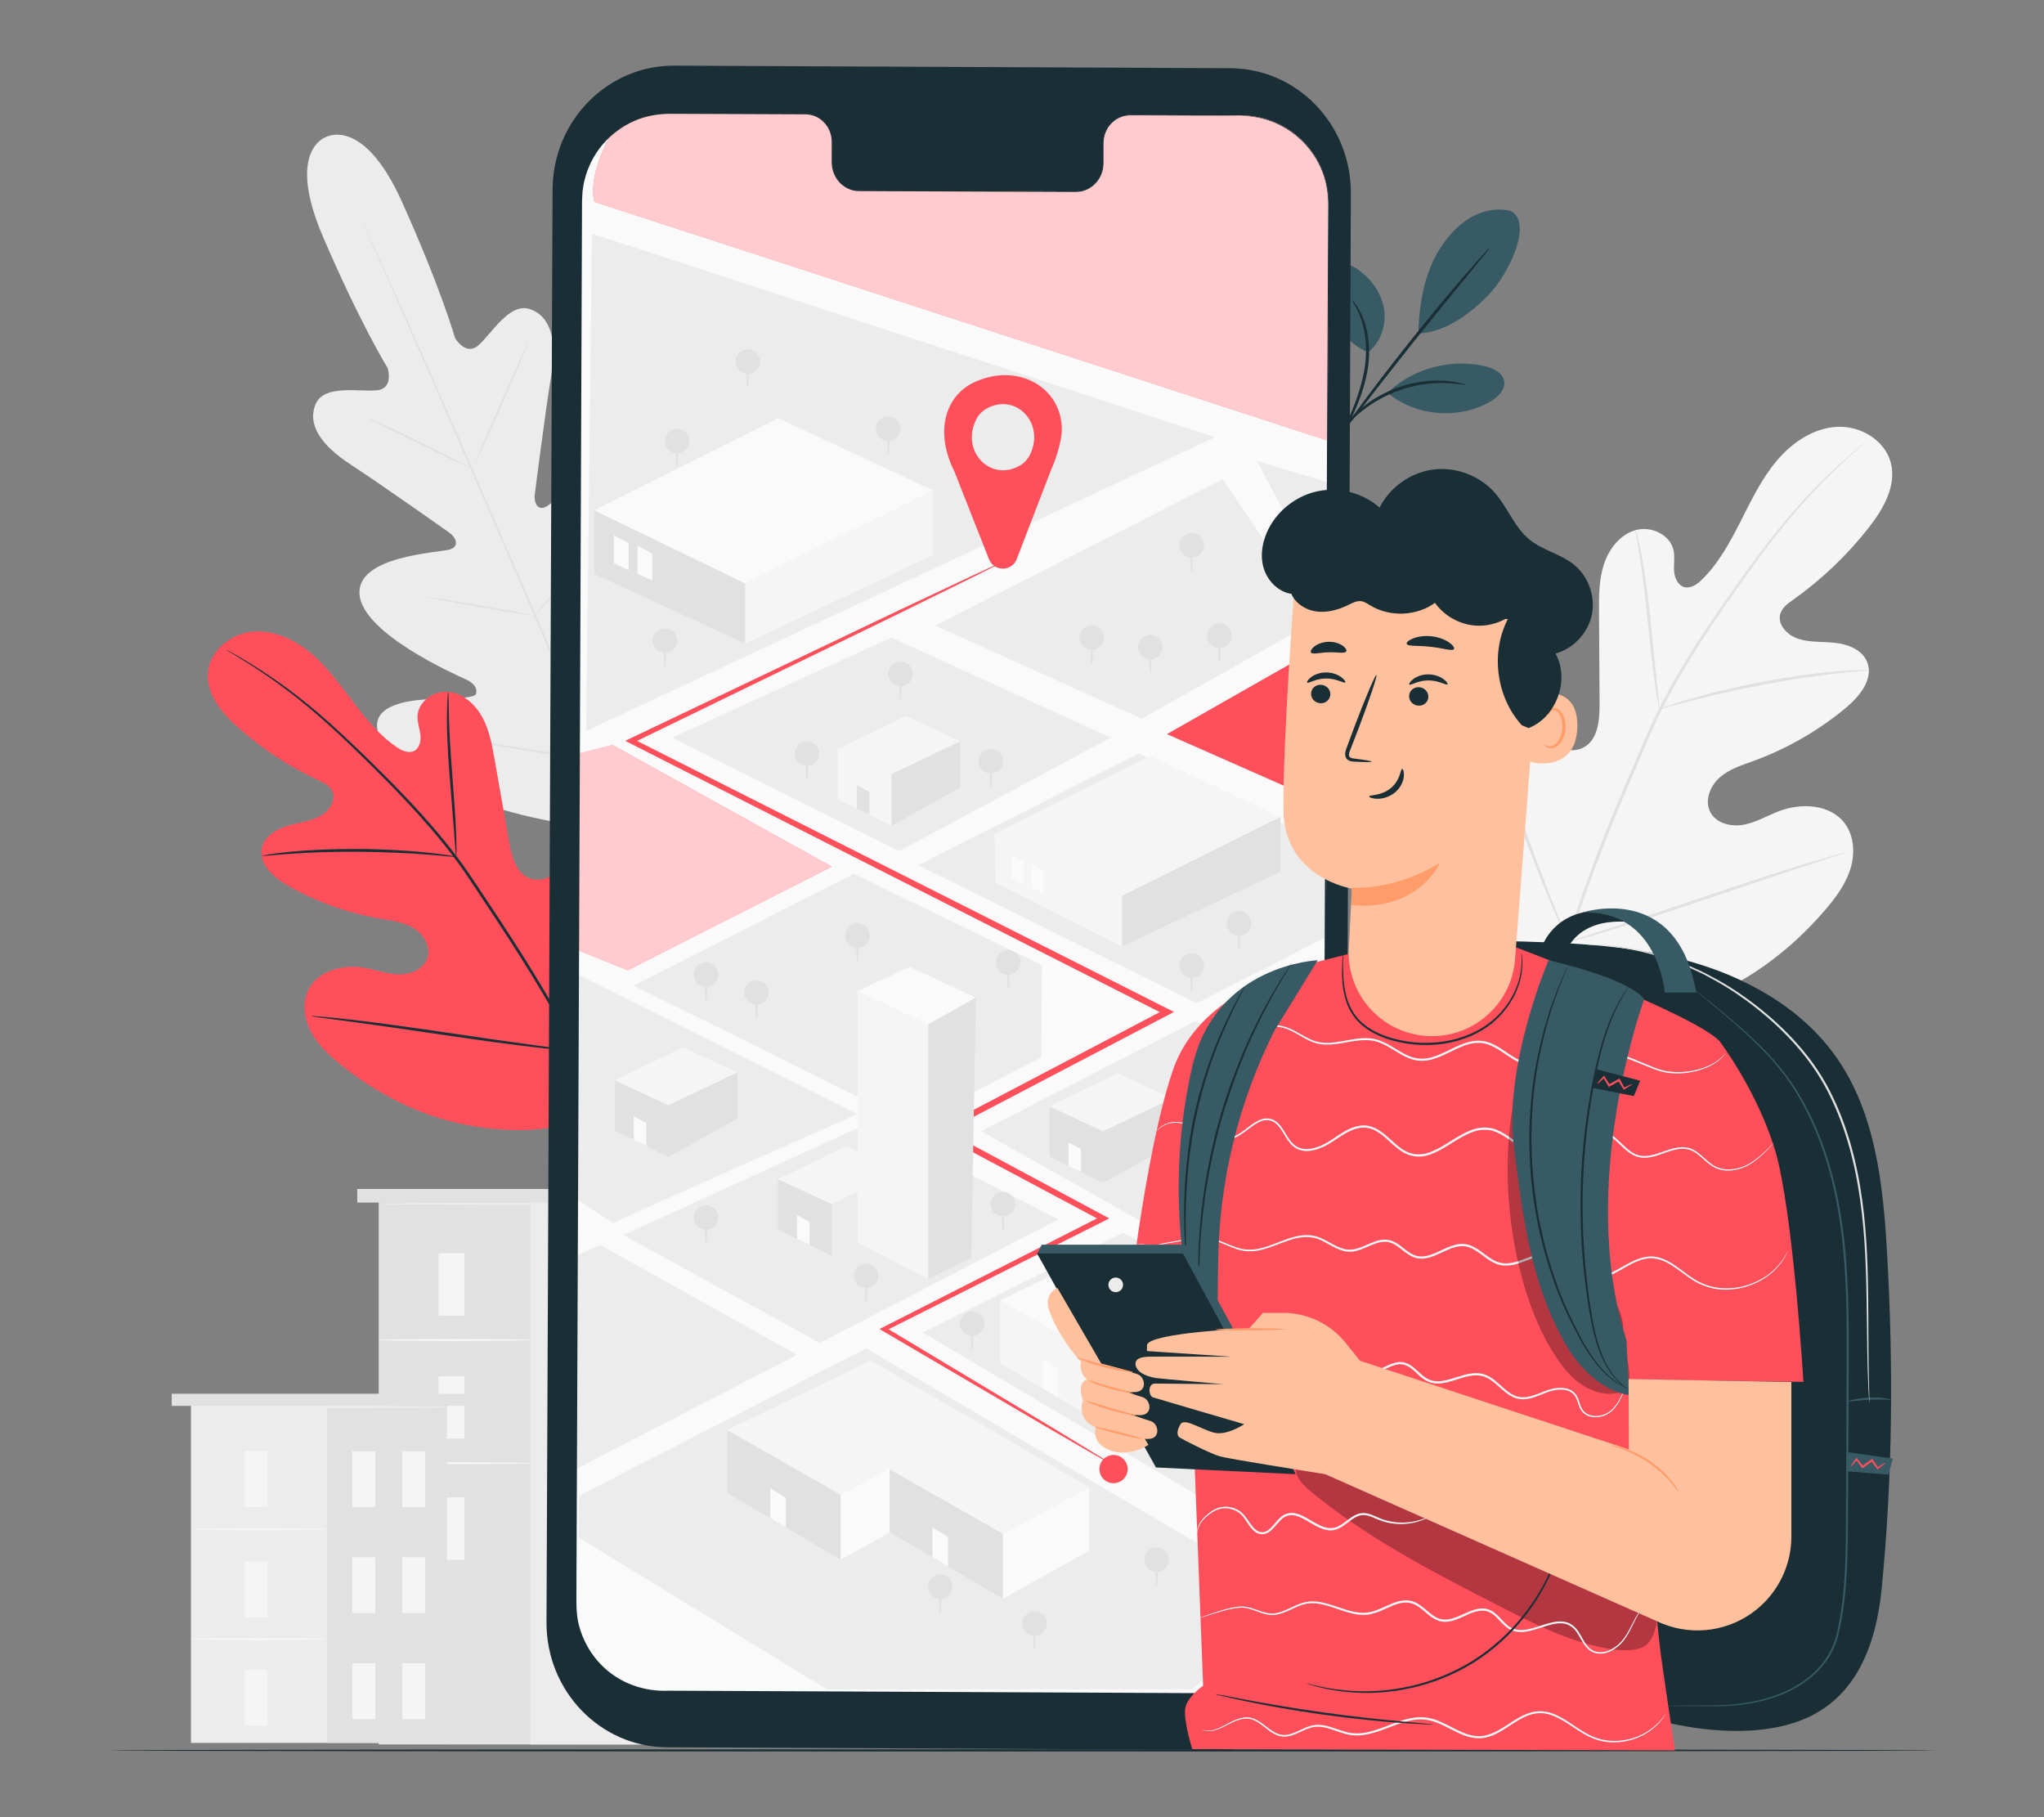 <?xml version="1.0" encoding="UTF-8"?>
<svg id="Layer_2" data-name="Layer 2" xmlns="http://www.w3.org/2000/svg" viewBox="0 0 540 480">
  <rect x="0" y="0" width="540" height="480" fill="#808080" stroke="none"/>
  <defs>
    <style>
      .cls-1 {
        fill: #375a64;
      }

      .cls-1, .cls-2, .cls-3, .cls-4, .cls-5, .cls-6, .cls-7, .cls-8, .cls-9, .cls-10, .cls-11, .cls-12 {
        stroke-width: 0px;
      }

      .cls-2 {
        fill: #e1e1e1;
      }

      .cls-3 {
        fill: #ececec;
      }

      .cls-5 {
        fill: #f5f5f5;
      }

      .cls-6 {
        fill: none;
      }

      .cls-7 {
        fill: #1a2e35;
      }

      .cls-13 {
        opacity: .3;
      }

      .cls-8 {
        fill: #ff9c6a;
      }

      .cls-9 {
        fill: #fafafa;
      }

      .cls-10 {
        fill: #fff;
        opacity: .7;
      }

      .cls-11 {
        fill: #ff4f5b;
      }

      .cls-12 {
        fill: #ffc19d;
      }
    </style>
  </defs>
  <g id="Layer_2-2" data-name="Layer 2">
    <g>
      <g>
        <g>
          <g>
            <g>
              <rect class="cls-2" x="100.05" y="317.53" width="75.48" height="143.26"/>
              <rect class="cls-3" x="140.14" y="317.53" width="35.39" height="143.26"/>
            </g>
            <g>
              <rect class="cls-5" x="115.88" y="331.01" width="6.79" height="16.49"/>
              <rect class="cls-5" x="115.88" y="395.54" width="6.79" height="16.49"/>
              <path class="cls-5" d="M140.14,353.97c0,.14-8.98.26-20.04.26s-20.05-.12-20.05-.26,8.97-.26,20.05-.26,20.04.12,20.04.26Z"/>
            </g>
            <g>
              <rect class="cls-5" x="115.88" y="363.52" width="6.79" height="16.49"/>
              <path class="cls-5" d="M140.14,386.48c0,.14-8.98.26-20.04.26s-20.05-.12-20.05-.26,8.97-.26,20.05-.26,20.04.12,20.04.26Z"/>
            </g>
            <rect class="cls-2" x="147.66" y="331.01" width="6.79" height="16.49"/>
            <rect class="cls-2" x="162.38" y="331.01" width="6.79" height="16.49"/>
            <rect class="cls-2" x="147.66" y="362.3" width="6.79" height="16.49"/>
            <rect class="cls-2" x="162.38" y="362.3" width="6.79" height="16.49"/>
            <rect class="cls-2" x="147.66" y="393.58" width="6.79" height="16.49"/>
            <rect class="cls-2" x="162.38" y="393.58" width="6.79" height="16.49"/>
            <rect class="cls-2" x="94.38" y="314.06" width="86.83" height="3.59"/>
            <path class="cls-3" d="M176.06,317.99c0,.14-16.87.26-37.68.26s-37.68-.12-37.68-.26,16.87-.26,37.68-.26,37.68.12,37.68.26Z"/>
          </g>
          <g>
            <g>
              <rect class="cls-3" x="50.45" y="371.25" width="67.58" height="89.13"/>
              <rect class="cls-2" x="86.34" y="371.25" width="31.69" height="89.13"/>
            </g>
            <g>
              <rect class="cls-5" x="64.61" y="383.32" width="6.08" height="14.76"/>
              <rect class="cls-5" x="64.61" y="441.1" width="6.08" height="14.76"/>
              <path class="cls-5" d="M86.34,403.88c0,.17-8.04.3-17.94.3s-17.95-.13-17.95-.3,8.03-.3,17.95-.3,17.94.13,17.94.3Z"/>
            </g>
            <g>
              <rect class="cls-5" x="64.61" y="412.43" width="6.08" height="14.76"/>
              <path class="cls-5" d="M86.34,432.98c0,.17-8.04.3-17.94.3s-17.95-.13-17.95-.3,8.03-.3,17.95-.3,17.94.13,17.94.3Z"/>
            </g>
            <rect class="cls-5" x="93.07" y="383.32" width="6.08" height="14.76"/>
            <rect class="cls-5" x="106.25" y="383.32" width="6.08" height="14.76"/>
            <rect class="cls-5" x="93.07" y="411.33" width="6.08" height="14.76"/>
            <rect class="cls-5" x="106.25" y="411.33" width="6.08" height="14.76"/>
            <rect class="cls-5" x="93.07" y="439.34" width="6.08" height="14.76"/>
            <rect class="cls-5" x="106.25" y="439.34" width="6.08" height="14.76"/>
            <rect class="cls-2" x="45.37" y="368.15" width="77.74" height="3.21"/>
            <path class="cls-3" d="M118.49,371.67c0,.17-15.1.3-33.73.3s-33.73-.13-33.73-.3,15.1-.3,33.73-.3,33.73.13,33.73.3Z"/>
          </g>
        </g>
        <g>
          <path class="cls-3" d="M86.16,36.19s-10.75,3.24-.83,26.35c9.92,23.11,17.09,34.7,17.09,34.7,0,0,1.68,5.32-2.74,5.84-4.42.52-13.94-1.65-16.24,3.56-2.39,5.41,1.29,10.91,9.16,16.04,7.86,5.13,24.67,17,26.19,18.08,1.49,1.06,2.88,3.58-.07,4.41-2.96.83-24.74,1.66-23.73,11.97,1.01,10.31,25.26,21.01,27.89,22.23,2.63,1.22,3.2,2.41,2.88,3.87-.32,1.47-7.67,1.05-13.85,1.54-6.19.49-13.28,2.14-12.19,8.04,1.08,5.9,14.99,19.07,50.5,24.95l16.63,1.64,10-13.48c19.65-30.15,19.33-49.31,15.71-54.09-3.62-4.78-9.63-.67-14.17,3.56-4.54,4.23-9.2,9.93-10.49,9.18-1.3-.76-1.79-1.98-.91-4.74.88-2.76,9.37-27.87,2.44-35.58-6.92-7.71-22.25,7.8-24.86,9.42-2.61,1.62-3.53-1.11-3.3-2.93.23-1.85,2.83-22.26,4.35-31.52,1.53-9.26-.04-15.69-5.64-17.58-5.4-1.83-10.23,6.66-13.6,9.57-3.37,2.91-6.16-1.92-6.16-1.92,0,0-3.71-13.11-14.05-36.04-10.34-22.93-20.21-16.99-20.21-16.99"/>
          <path class="cls-2" d="M167.43,223.4c-7.53-16.87-20.41-47.07-31.6-72.95-11.19-25.87-21.34-49.27-28.78-66.18-3.72-8.43-6.74-15.27-8.84-20.01-1.03-2.35-1.84-4.18-2.4-5.44-.26-.61-.47-1.08-.61-1.42-.14-.32-.19-.49-.19-.49,0,0,.09.16.24.47.16.33.38.8.66,1.4.58,1.26,1.41,3.07,2.49,5.4,2.16,4.69,5.23,11.51,8.99,19.94,7.53,16.87,17.73,40.26,28.92,66.12,11.19,25.87,24.02,56.1,31.46,73"/>
          <path class="cls-2" d="M96.63,110.23s.42.11,1.14.4c.72.29,1.75.73,3.02,1.29,2.54,1.13,6,2.77,9.8,4.66,3.73,1.87,7.11,3.57,9.69,4.86,1.17.58,2.15,1.06,2.94,1.45.7.34,1.08.54,1.06.58s-.42-.11-1.14-.39c-.72-.29-1.75-.73-3.02-1.31-2.53-1.15-5.97-2.84-9.76-4.73-3.74-1.84-7.13-3.51-9.72-4.79-1.17-.57-2.16-1.05-2.95-1.44-.7-.35-1.07-.55-1.06-.59Z"/>
          <path class="cls-2" d="M125.5,122.48c-.13-.06,2.95-7.35,6.87-16.29,3.93-8.94,7.22-16.14,7.35-16.08.13.06-2.95,7.35-6.87,16.29-3.93,8.94-7.22,16.14-7.35,16.08Z"/>
          <path class="cls-2" d="M140.89,162.98s.24-.37.75-.98c.58-.69,1.3-1.55,2.15-2.57,1.81-2.17,4.31-5.18,6.94-8.61,2.64-3.42,4.92-6.6,6.55-8.91.77-1.09,1.42-2,1.94-2.74.46-.64.73-.99.76-.97.03.02-.18.4-.59,1.08-.41.68-1.02,1.65-1.8,2.83-1.56,2.37-3.8,5.59-6.44,9.02-2.64,3.43-5.18,6.42-7.07,8.53-.95,1.05-1.73,1.9-2.28,2.47-.55.57-.87.87-.9.85Z"/>
          <path class="cls-2" d="M112.34,157.65s.41,0,1.14.09c.83.12,1.86.27,3.07.45,2.59.4,6.15.99,10.09,1.67,3.94.68,7.49,1.33,10.07,1.82,1.2.24,2.21.45,3.04.61.72.16,1.11.26,1.1.29,0,.04-.41,0-1.14-.09-.83-.12-1.86-.27-3.07-.45-2.59-.4-6.16-.99-10.09-1.68-3.93-.68-7.49-1.33-10.06-1.82-1.2-.24-2.21-.45-3.04-.61-.72-.16-1.11-.26-1.1-.29Z"/>
          <path class="cls-2" d="M121.39,195.13s.52.01,1.45.14c1.03.15,2.35.33,3.93.56,3.32.5,7.9,1.22,12.95,2.04,5.05.83,9.62,1.61,12.93,2.19,1.58.29,2.89.54,3.91.72.92.18,1.43.3,1.42.34,0,.04-.52-.01-1.45-.14-1.03-.15-2.35-.33-3.93-.56-3.32-.5-7.9-1.22-12.95-2.04-5.05-.83-9.62-1.61-12.92-2.19-1.58-.29-2.89-.54-3.91-.72-.92-.18-1.43-.3-1.42-.34Z"/>
          <path class="cls-2" d="M157.14,200.73s.3-.47.91-1.27c.67-.87,1.55-2,2.61-3.36,2.2-2.84,5.23-6.77,8.45-11.2,3.23-4.43,6.04-8.52,8.06-11.49.97-1.43,1.78-2.61,2.39-3.52.57-.83.9-1.28.93-1.26.03.02-.24.51-.76,1.37-.52.86-1.28,2.1-2.26,3.61-1.94,3.03-4.71,7.15-7.95,11.59-3.22,4.44-6.3,8.34-8.58,11.12-1.14,1.39-2.08,2.5-2.74,3.26-.66.76-1.04,1.17-1.07,1.14Z"/>
        </g>
        <g>
          <path class="cls-5" d="M406.95,266.08c-22.23-15.53-27.27-44.36-26.39-70.27.15-4.33-.33-8.88,1.73-12.68,2.06-3.79,6.86-6.39,10.73-4.57,3.21,1.51,4.61,5.25,6.41,8.34,2.39,4.11,5.95,7.51,10.14,9.69,2.75,1.43,6.16,2.3,8.88.8,3.73-2.06,4.17-7.21,4.14-11.52-.05-8.02-.1-16.04-.15-24.05-.03-4.3-.04-8.69,1.3-12.78,1.34-4.08,4.29-7.88,8.39-9.02,4.09-1.15,9.15,1.21,10.02,5.42.36,1.75,0,3.57.12,5.36.12,1.79.95,3.76,2.65,4.26,1.72.5,3.44-.72,4.72-1.97,4.44-4.34,7.45-9.94,10.27-15.5,2.82-5.56,5.55-11.26,9.58-16,4.03-4.74,9.6-8.49,15.76-8.84,6.16-.35,12.73,3.45,14.28,9.5,1.56,6.06-1.98,12.22-5.83,17.13-5.71,7.28-12.47,13.72-19.99,19.06-1.36.96-2.83,2-3.34,3.6-.93,2.87,1.78,5.72,4.61,6.66,3.21,1.07,6.69.73,10.04,1.13,3.35.39,6.99,1.87,8.26,5.04,1.76,4.4-1.92,9.01-5.53,12.02-7.25,6.05-15.52,10.82-24.34,14.05-3.16,1.16-6.49,2.17-9.05,4.4-2.55,2.22-4.09,6.09-2.55,9.12,1.54,3.03,5.5,4,8.81,3.39,3.31-.61,6.28-2.41,9.44-3.61,5.91-2.23,13.55-1.82,17.33,3.29,2.49,3.36,2.71,8.03,1.45,12.04-1.26,4-3.81,7.45-6.52,10.63-9.47,11.12-21.6,20.07-35.32,24.82-13.71,4.76-26.42,6.04-40.05,1.06"/>
          <path class="cls-2" d="M406.61,285.29c.94-10.26,3.19-22.39,7.03-35.45,3.81-13.08,9.18-27.06,15.3-41.5,1.54-3.6,3.07-7.16,4.57-10.67,1.51-3.5,3-6.97,4.68-10.27,3.32-6.62,7.01-12.74,10.7-18.43,3.69-5.7,7.39-10.97,10.89-15.88,3.51-4.9,6.87-9.41,10.11-13.38,6.45-7.98,12.41-13.79,16.66-17.61,2.12-1.92,3.82-3.35,4.98-4.31.56-.45,1-.81,1.33-1.08.3-.24.46-.36.47-.35,0,.01-.13.15-.42.41-.32.28-.74.66-1.28,1.14-1.13,1-2.79,2.47-4.88,4.42-4.18,3.89-10.05,9.73-16.43,17.73-3.2,3.99-6.53,8.5-10.01,13.41-3.47,4.92-7.16,10.2-10.82,15.89-3.66,5.69-7.33,11.79-10.61,18.39-1.66,3.29-3.14,6.73-4.65,10.24-1.5,3.51-3.02,7.07-4.56,10.67-6.11,14.43-11.49,28.37-15.33,41.4-3.86,13.01-6.16,25.08-7.17,35.3"/>
          <path class="cls-2" d="M438.41,187.36c-.05,0-.2-.65-.42-1.84-.23-1.19-.5-2.92-.8-5.06-.61-4.28-1.25-10.23-1.93-16.78-.68-6.56-1.4-12.48-2.07-16.74-.33-2.13-.61-3.86-.83-5.04-.21-1.19-.29-1.85-.24-1.87.05-.01.24.63.54,1.8.3,1.17.67,2.88,1.07,5.01.82,4.25,1.63,10.18,2.31,16.75.65,6.47,1.24,12.32,1.69,16.8.22,2.02.4,3.72.55,5.09.12,1.2.17,1.87.12,1.88Z"/>
          <path class="cls-2" d="M493.71,177.02c0,.05-.79.15-2.21.26-1.42.13-3.47.3-6,.59-5.07.55-12.04,1.55-19.68,2.99-7.64,1.45-14.5,3.06-19.43,4.37-2.47.64-4.45,1.21-5.83,1.59-1.37.39-2.14.58-2.16.53-.02-.05.72-.34,2.07-.83,1.35-.48,3.31-1.13,5.77-1.84,4.9-1.45,11.77-3.15,19.43-4.61,7.67-1.44,14.68-2.36,19.77-2.76,2.55-.22,4.61-.31,6.04-.34,1.43-.02,2.22,0,2.22.05Z"/>
          <path class="cls-2" d="M414.31,248.82s-.15-.22-.38-.67c-.26-.54-.57-1.2-.95-2-.81-1.74-1.93-4.29-3.26-7.46-2.67-6.34-6.08-15.2-9.71-25.04-3.63-9.84-6.96-18.73-9.49-25.11-1.24-3.1-2.26-5.65-3.02-7.55-.32-.82-.59-1.5-.81-2.06-.18-.47-.26-.73-.23-.74.03,0,.15.22.38.68.26.54.57,1.2.95,2,.81,1.74,1.93,4.29,3.26,7.46,2.67,6.34,6.08,15.2,9.71,25.04,3.63,9.84,6.96,18.72,9.49,25.11,1.24,3.1,2.26,5.65,3.02,7.55.32.82.59,1.5.81,2.06.18.47.26.73.23.74Z"/>
          <path class="cls-2" d="M487.81,225.13s-.24.13-.73.3c-.57.19-1.28.43-2.13.72-1.97.64-4.63,1.5-7.87,2.55-6.65,2.16-15.79,5.24-25.89,8.66-10.1,3.42-19.28,6.42-25.97,8.44-3.35,1.01-6.06,1.8-7.95,2.31-.87.23-1.59.42-2.18.57-.5.12-.77.17-.77.15,0-.03.24-.13.73-.3.57-.19,1.28-.43,2.13-.71,1.97-.64,4.63-1.5,7.87-2.55,6.65-2.15,15.79-5.24,25.89-8.66,10.1-3.42,19.28-6.42,25.97-8.44,3.35-1.01,6.06-1.8,7.95-2.31.87-.23,1.59-.42,2.18-.57.5-.12.77-.17.77-.15Z"/>
        </g>
        <path class="cls-7" d="M511.67,462.36c0,.16-108.21.29-241.66.29s-241.68-.13-241.68-.29,108.19-.29,241.68-.29,241.66.13,241.66.29Z"/>
        <g>
          <path class="cls-11" d="M161.71,291.97c17.45-17.61,17.26-44.36,12.22-67.51-.84-3.87-1.16-8.04-3.63-11.12-2.47-3.07-7.21-4.62-10.4-2.35-2.64,1.89-3.29,5.48-4.4,8.55-1.48,4.09-4.12,7.73-7.54,10.37-2.24,1.74-5.16,3.08-7.85,2.18-3.69-1.24-4.93-5.8-5.61-9.68-1.27-7.22-2.54-14.44-3.8-21.65-.68-3.87-1.39-7.82-3.26-11.28-1.87-3.45-5.15-6.38-9.02-6.74-3.87-.36-8.03,2.59-8.12,6.52-.04,1.63.58,3.21.77,4.84.19,1.63-.24,3.54-1.68,4.26-1.46.73-3.21-.08-4.57-1-4.7-3.18-8.33-7.72-11.77-12.26-3.44-4.54-6.84-9.22-11.23-12.82-4.4-3.6-10.03-6.06-15.62-5.37-5.6.7-10.88,5.19-11.29,10.88-.41,5.71,3.78,10.66,8.05,14.45,6.33,5.61,13.46,10.3,21.1,13.86,1.38.64,2.87,1.34,3.6,2.69,1.31,2.43-.67,5.43-3.06,6.74-2.71,1.49-5.89,1.76-8.84,2.66-2.95.9-5.98,2.83-6.6,5.89-.86,4.24,3.2,7.78,6.95,9.91,7.51,4.25,15.73,7.19,24.2,8.65,3.04.52,6.2.89,8.86,2.47,2.66,1.58,4.68,4.81,3.79,7.78-.89,2.98-4.29,4.5-7.37,4.49-3.08,0-6.04-1.14-9.08-1.7-5.68-1.04-12.48.58-15.05,5.79-1.69,3.43-1.12,7.67.67,11.06,1.79,3.39,4.65,6.08,7.61,8.49,10.34,8.44,22.72,14.51,35.83,16.54,13.11,2.03,24.75,1.11,36.19-5.61"/>
          <path class="cls-7" d="M165.16,309.19c-2.53-9.08-6.54-19.61-12.13-30.73-5.57-11.13-12.69-22.83-20.56-34.81-1.98-2.99-3.93-5.94-5.86-8.85-1.93-2.9-3.84-5.78-5.89-8.47-4.07-5.41-8.39-10.31-12.64-14.83-4.25-4.52-8.44-8.66-12.4-12.5-3.96-3.83-7.72-7.33-11.28-10.38-7.11-6.12-13.42-10.37-17.87-13.11-2.22-1.38-3.98-2.39-5.18-3.06-.58-.32-1.03-.57-1.37-.75-.31-.17-.47-.24-.48-.23,0,.01.14.11.44.3.33.2.77.47,1.34.81,1.18.71,2.91,1.76,5.11,3.17,4.4,2.81,10.63,7.11,17.68,13.26,3.53,3.06,7.26,6.58,11.2,10.42,3.93,3.85,8.11,8,12.33,12.52,4.22,4.52,8.52,9.41,12.56,14.8,2.03,2.69,3.92,5.54,5.85,8.45,1.92,2.91,3.88,5.86,5.85,8.85,7.86,11.97,14.98,23.63,20.57,34.72,5.61,11.07,9.65,21.54,12.23,30.57"/>
          <path class="cls-7" d="M120.52,226.33s.07-.61.08-1.72c0-1.11-.03-2.71-.11-4.68-.15-3.95-.55-9.4-1.02-15.41-.46-6.01-.79-11.45-.88-15.39-.05-1.97-.08-3.57-.08-4.67-.01-1.1-.04-1.72-.09-1.72-.05,0-.12.61-.19,1.71-.08,1.1-.13,2.7-.15,4.68-.04,3.96.2,9.43.67,15.44.47,5.93.9,11.29,1.23,15.38.14,1.85.25,3.41.34,4.66.08,1.1.15,1.71.2,1.71Z"/>
          <path class="cls-7" d="M69.09,226.1s.73,0,2.03-.12c1.3-.12,3.17-.3,5.5-.45,4.65-.34,11.08-.58,18.19-.54,7.11.06,13.54.38,18.19.75,2.33.17,4.2.35,5.5.48,1.3.13,2.02.17,2.03.12,0-.05-.7-.19-1.99-.41-1.29-.21-3.17-.47-5.49-.71-4.65-.5-11.1-.91-18.23-.97-7.13-.04-13.58.28-18.23.75-2.33.22-4.2.48-5.49.69-1.29.21-2,.35-1.99.41Z"/>
          <path class="cls-7" d="M152.26,277.66s.1-.22.23-.67c.14-.53.31-1.17.52-1.95.45-1.7,1.03-4.17,1.71-7.24,1.36-6.14,2.98-14.67,4.63-24.11,1.66-9.44,3.19-17.98,4.42-24.14.61-2.99,1.11-5.46,1.48-7.29.16-.79.29-1.45.39-1.99.08-.45.11-.7.09-.7-.02,0-.1.23-.23.67-.14.53-.31,1.17-.52,1.95-.45,1.7-1.03,4.17-1.71,7.24-1.36,6.14-2.98,14.67-4.63,24.11-1.66,9.44-3.19,17.98-4.42,24.13-.61,2.99-1.11,5.46-1.48,7.28-.16.79-.29,1.45-.39,1.99-.08.46-.11.7-.09.7Z"/>
          <path class="cls-7" d="M82.28,268.4s.24.08.71.15c.55.08,1.22.18,2.04.29,1.88.25,4.41.59,7.5,1,6.33.85,15.06,2.12,24.7,3.54,9.65,1.42,18.39,2.62,24.74,3.33,3.17.36,5.75.63,7.53.77.82.06,1.5.11,2.05.16.47.03.72.03.72,0,0-.03-.24-.08-.71-.15-.55-.08-1.22-.17-2.04-.29-1.88-.25-4.41-.59-7.49-1-6.33-.85-15.06-2.12-24.7-3.54-9.64-1.42-18.39-2.62-24.74-3.33-3.17-.36-5.75-.63-7.53-.77-.82-.06-1.5-.12-2.05-.16-.47-.03-.72-.03-.72,0Z"/>
        </g>
        <g>
          <path class="cls-1" d="M361.43,93.05c3.39-2.63,4.91-7.29,4.2-11.52-.71-4.23-3.44-7.98-6.98-10.41-1.64-1.12-3.67-2.01-5.57-1.45-1.78.52-3.02,2.25-3.38,4.07-.36,1.82.03,3.71.64,5.46,2.08,6.01,5.2,11.45,11.1,13.84"/>
          <path class="cls-1" d="M366.99,103.33c6.69-6.1,16.44-8.65,25.25-6.61,2.25.52,4.77,1.71,5.14,3.98.37,2.28-1.66,4.21-3.66,5.37-8.31,4.82-19.57,3.91-27-2.17"/>
          <path class="cls-1" d="M399.21,55.77c-3.71-1.02-7.77-.1-11.05,1.9-3.28,2-5.85,5.01-7.9,8.25-3.98,6.28-5.38,14.72-5.55,22.16,8.25-.33,15.3-6.82,18.67-10.33,5.33-5.55,11.58-18.83,5.83-21.98"/>
          <path class="cls-7" d="M354.51,114.55c.48-.88,1.27-1.5,2.06-3.11,1.55-3.22,3.64-7.8,4.65-13.25,1.01-5.46.32-10.61-1.03-13.97-.66-1.69-1.4-2.97-2-3.79-.59-.82-.98-1.22-1.02-1.19-.14.09,1.32,1.82,2.46,5.18,1.18,3.32,1.74,8.31.76,13.62-.99,5.32-2.95,9.88-4.36,13.15"/>
          <path class="cls-7" d="M354.44,114.65c1.1-1.42,2.55-3.29,4.3-5.54,3.62-4.69,8.63-11.15,14.25-18.21,5.63-7.06,10.81-13.39,14.57-17.96,1.8-2.2,3.3-4.03,4.44-5.42,1.04-1.29,1.6-2.02,1.55-2.06-.04-.04-.68.62-1.8,1.84-1.12,1.22-2.71,3.02-4.65,5.26-3.88,4.48-9.14,10.75-14.77,17.82-5.63,7.07-10.58,13.6-14.07,18.38-1.75,2.39-3.14,4.34-4.09,5.7"/>
          <path class="cls-7" d="M387.09,101.6c.01-.06-.49-.21-1.43-.44-.47-.12-1.04-.25-1.72-.33-.68-.09-1.45-.23-2.32-.25-1.72-.13-3.79-.06-6.06.23-2.26.34-4.72.93-7.19,1.88-2.46.98-4.67,2.2-6.57,3.48-1.87,1.32-3.44,2.66-4.62,3.93-.63.6-1.1,1.22-1.54,1.75-.45.52-.79,1-1.05,1.41-.54.8-.46,1.18-.41,1.21.13.1.97-1.59,3.41-3.95,1.21-1.19,2.79-2.45,4.64-3.71,1.88-1.21,4.04-2.39,6.44-3.34,2.41-.92,4.8-1.52,7.01-1.89,2.21-.33,4.23-.46,5.92-.4,3.39.08,5.46.59,5.49.43Z"/>
        </g>
        <g>
          <path class="cls-7" d="M323.13,462.22l-146.9-.68c-17.67-.08-31.92-14.86-31.85-33.02l1.6-378.43c.08-18.16,14.47-32.83,32.15-32.75l146.9.68c17.67.08,31.92,14.86,31.85,33.02l-1.6,378.43c-.08,18.16-14.47,32.83-32.15,32.75Z"/>
          <g>
            <g>
              <g>
                <path class="cls-2" d="M345.23,363.05c0,1.79-1.45,3.24-3.24,3.24s-3.24-1.45-3.24-3.24,1.45-3.24,3.24-3.24,3.24,1.45,3.24,3.24Z"/>
                <path class="cls-2" d="M341.99,370.15c-.16,0-.29-1.59-.29-3.55s.13-3.55.29-3.55.29,1.59.29,3.55-.13,3.55-.29,3.55Z"/>
              </g>
              <g>
                <path class="cls-9" d="M327.97,30.53l-29.38-.14c-3.94-.02-7.15,3.31-7.16,7.42l-.02,5.33c-.02,4.12-3.23,7.44-7.16,7.42l-57.26-.26c-3.94-.02-7.12-3.37-7.1-7.49l.02-5.33c.02-4.12-3.16-7.47-7.1-7.49l-10.33-.05-25.71-.12c-12.77-.06-23.17,10.25-23.22,23.02l-1.57,370.77c-.05,12.76,10.25,23.16,23.01,23.21l151.22.7c12.77.06,23.17-10.25,23.22-23.02l1.57-370.78c.05-12.76-10.25-23.15-23.01-23.21Z"/>
                <path class="cls-3" d="M162,323.12c1.29-.97,64.53-28.83,64.53-28.83l-73.87-36.85-.25,59.34,9.59,6.33Z"/>
                <polygon class="cls-11" points="165.86 256.29 219.75 228.91 161.84 196.8 152.91 199.04 152.69 250.99 165.86 256.29"/>
                <polygon class="cls-10" points="165.86 256.29 219.75 228.91 161.84 196.8 152.91 199.04 152.69 250.99 165.86 256.29"/>
                <polygon class="cls-3" points="154.86 193.07 320.97 115.49 156.39 61.71 154.86 193.07"/>
                <polygon class="cls-3" points="152.93 395.11 228.83 356.15 341.82 422.63 314.9 446.23 218.48 446.23 152.93 406.17 152.93 395.11"/>
                <polygon class="cls-3" points="243.77 351.95 337.64 407.6 348.1 406.41 348.1 352.89 296.67 325.67 243.77 351.95"/>
                <polygon class="cls-3" points="259.2 298.8 347.7 348.59 347.7 283.5 315.68 269.78 259.2 298.8"/>
                <polygon class="cls-3" points="164.68 326.23 216.59 354.72 279.6 322.08 229.54 296.62 164.68 326.23"/>
                <polygon class="cls-3" points="242.61 228.55 316.16 264.99 350.26 247.57 350.48 223.15 300.8 199.04 242.61 228.55"/>
                <polygon class="cls-3" points="167.4 260.34 240.94 296.78 275.04 279.36 275.27 254.94 225.58 230.83 167.4 260.34"/>
                <polygon class="cls-3" points="177.59 194.84 237.52 224.85 293.42 194.84 235.5 168.41 177.59 194.84"/>
                <path class="cls-11" d="M293.42,386.62s-.38-.16-1.08-.55c-.71-.4-1.74-.98-3.1-1.75-2.72-1.57-6.72-3.89-11.9-6.88-10.34-6.06-25.34-14.86-44.07-25.84l-.92-.54.95-.48c16.39-8.34,36.01-18.31,57.81-29.4l-.02,1.33c-13.37-7.12-27.92-14.88-43.17-23.01l-1.37-.73,1.37-.72c18.76-9.85,39.01-20.48,59.96-31.48v1.52c-2.25-1.14-4.69-2.38-7.14-3.62-50.24-25.49-96.74-49.08-134.31-68.14l-1.26-.64,1.28-.61c29.72-14.18,54.21-25.85,71.27-33.99,8.54-4.02,15.22-7.17,19.78-9.32,2.28-1.05,4.02-1.85,5.21-2.4.59-.26,1.03-.45,1.34-.59.3-.13.46-.18.47-.17s-.13.1-.42.26c-.3.16-.73.39-1.3.68-1.17.59-2.88,1.45-5.12,2.58-4.52,2.23-11.15,5.49-19.62,9.66-17,8.27-41.4,20.13-71.02,34.53v-1.25c37.63,18.98,84.17,42.47,134.47,67.86,2.45,1.24,4.89,2.48,7.15,3.62l1.49.75-1.47.77c-20.97,10.98-41.23,21.58-60,31.41v-1.45c15.23,8.17,29.76,15.97,43.11,23.13l1.27.68-1.29.65c-21.85,10.97-41.52,20.84-57.96,29.1l.03-1.02c18.62,11.17,33.53,20.13,43.8,26.29,5.11,3.11,9.06,5.51,11.74,7.14,1.32.83,2.33,1.45,3.02,1.88.67.43,1.01.66,1,.69Z"/>
                <path class="cls-11" d="M280.52,113.41c0-10.95-11.5-17.88-23.23-12.4-2.65,1.24-4.84,3.34-6.17,5.91-2.95,5.72-1.65,12.24,1.03,17.66l9.13,23.13c1.32,3.33,6.04,3.31,7.33-.03l8.95-23.25c3.1-7.08,2.97-11.03,2.97-11.03ZM269.51,122.94c-7.88,4.58-15.87-3.89-11.55-12.25.57-1.11,1.46-2.05,2.5-2.66,7.88-4.58,15.87,3.89,11.55,12.25-.57,1.11-1.46,2.05-2.5,2.66Z"/>
                <g>
                  <polygon class="cls-5" points="263.01 233.18 262.75 220.25 296.44 236.57 296.44 250 263.01 233.18"/>
                  <polygon class="cls-2" points="296.44 236.57 338.3 215.77 338.3 230.25 296.44 250 296.44 236.57"/>
                  <polygon class="cls-5" points="262.75 220.25 303.82 199.71 338.3 215.77 296.44 236.57 262.75 220.25"/>
                  <polygon class="cls-9" points="267.15 225.83 267.15 232.1 270.44 233.59 270.44 227.59 267.15 225.83"/>
                  <polygon class="cls-9" points="272.42 228.16 272.42 234.43 275.71 235.91 275.71 229.92 272.42 228.16"/>
                </g>
                <g>
                  <polygon class="cls-2" points="156.99 151.62 156.99 134.79 196.88 154.11 196.88 170 156.99 151.62"/>
                  <polygon class="cls-5" points="196.88 154.11 246.43 129.49 246.43 146.63 196.88 170 196.88 154.11"/>
                  <polygon class="cls-9" points="156.99 134.79 205.6 110.48 246.43 129.49 196.88 154.11 156.99 134.79"/>
                  <polygon class="cls-9" points="162.2 141.4 162.2 148.82 166.1 150.58 166.1 143.49 162.2 141.4"/>
                  <polygon class="cls-9" points="168.43 144.15 168.43 151.57 172.33 153.33 172.33 146.24 168.43 144.15"/>
                </g>
                <g>
                  <path class="cls-2" d="M277.23,292.22v13.26l14.22,7.01v-13.69l-14.22-6.58Z"/>
                  <polygon class="cls-2" points="309.61 290.11 291.44 298.8 291.44 312.49 309.61 302.36 309.61 290.11"/>
                  <polygon class="cls-5" points="277.23 292.22 295.23 283.5 309.61 290.11 291.44 298.8 277.23 292.22"/>
                  <polygon class="cls-9" points="282.28 301.74 282.28 308.01 285.57 309.49 285.57 303.5 282.28 301.74"/>
                </g>
                <g>
                  <path class="cls-2" d="M162.4,285.36v13.26l14.22,7.01v-13.69l-14.22-6.58Z"/>
                  <polygon class="cls-2" points="194.78 283.26 176.61 291.94 176.61 305.63 194.78 295.5 194.78 283.26"/>
                  <polygon class="cls-5" points="162.4 285.36 180.4 276.65 194.78 283.26 176.61 291.94 162.4 285.36"/>
                  <polygon class="cls-9" points="167.45 294.88 167.45 301.15 170.74 302.64 170.74 296.64 167.45 294.88"/>
                </g>
                <g>
                  <path class="cls-5" d="M221.33,197.87v13.26l14.22,7.01v-13.69l-14.22-6.58Z"/>
                  <polygon class="cls-2" points="253.71 195.76 235.55 204.45 235.55 218.14 253.71 208.01 253.71 195.76"/>
                  <polygon class="cls-5" points="221.33 197.87 239.34 189.15 253.71 195.76 235.55 204.45 221.33 197.87"/>
                  <polygon class="cls-2" points="226.38 207.39 226.38 213.66 229.68 215.14 229.68 209.15 226.38 207.39"/>
                </g>
                <g>
                  <path class="cls-2" d="M205.53,311.47v13.26l14.22,7.01v-13.69l-14.22-6.58Z"/>
                  <polygon class="cls-3" points="237.91 309.37 219.75 318.05 219.75 331.74 237.91 321.61 237.91 309.37"/>
                  <polygon class="cls-5" points="205.53 311.47 223.54 302.76 237.91 309.37 219.75 318.05 205.53 311.47"/>
                  <polygon class="cls-9" points="210.58 320.99 210.58 327.26 213.88 328.75 213.88 322.75 210.58 320.99"/>
                </g>
                <g>
                  <path class="cls-5" d="M264.22,343.5v16.63l29.96,17.64v-17.17l-29.96-17.1Z"/>
                  <polygon class="cls-2" points="316.96 348.33 294.18 360.6 294.18 377.77 316.96 365.06 316.96 348.33"/>
                  <polygon class="cls-9" points="264.22 343.5 286.8 332.57 316.96 348.33 294.18 360.6 264.22 343.5"/>
                  <polygon class="cls-9" points="275.53 358.87 275.53 366.73 279.66 369.22 279.66 361.44 275.53 358.87"/>
                </g>
                <g>
                  <path class="cls-2" d="M192.15,377.72v16.63l29.96,17.64v-17.17l-29.96-17.1Z"/>
                  <polygon class="cls-9" points="257.86 375.45 222.11 394.82 222.11 411.99 257.97 392.12 257.86 375.45"/>
                  <polygon class="cls-5" points="192.15 377.72 229.97 359.41 257.97 375.51 222.11 394.82 192.15 377.72"/>
                  <polygon class="cls-9" points="203.47 393.09 203.47 400.95 207.6 403.44 207.6 395.66 203.47 393.09"/>
                </g>
                <g>
                  <polygon class="cls-5" points="305.56 315.56 305.56 381.96 324.25 391.62 324.25 324.38 305.56 315.56"/>
                  <polygon class="cls-9" points="319.37 309.18 305.56 315.56 324.25 324.38 336.83 317.3 319.37 309.18"/>
                  <polygon class="cls-2" points="324.25 324.38 324.25 391.62 335.63 385.5 336.83 317.3 324.25 324.38"/>
                </g>
                <g>
                  <polygon class="cls-5" points="226.54 261.78 226.54 328.17 245.23 337.84 245.23 270.6 226.54 261.78"/>
                  <polygon class="cls-9" points="240.34 255.4 226.54 261.78 245.23 270.6 257.81 263.52 240.34 255.4"/>
                  <polygon class="cls-2" points="245.23 270.6 245.23 337.84 256.6 332.23 257.81 263.52 245.23 270.6"/>
                </g>
                <g>
                  <path class="cls-2" d="M235.02,388.05v16.63l29.96,17.64v-17.17l-29.96-17.1Z"/>
                  <polygon class="cls-9" points="287.76 392.88 264.98 405.15 264.98 422.31 287.76 409.6 287.76 392.88"/>
                  <polygon class="cls-5" points="235.02 388.05 257.86 375.45 287.76 392.88 264.98 405.15 235.02 388.05"/>
                  <polygon class="cls-9" points="246.33 403.42 246.33 411.28 250.46 413.77 250.46 405.99 246.33 403.42"/>
                </g>
                <polygon class="cls-3" points="301.65 189.83 247.08 165.24 323.07 126.57 348 163.75 301.65 189.83"/>
                <polygon class="cls-11" points="350.21 212.42 350.59 169.84 308.29 193.91 350.21 212.42"/>
                <g>
                  <path class="cls-2" d="M318.07,255.05c0,1.79-1.45,3.24-3.24,3.24s-3.24-1.45-3.24-3.24,1.45-3.24,3.24-3.24,3.24,1.45,3.24,3.24Z"/>
                  <path class="cls-2" d="M314.83,262.15c-.16,0-.29-1.59-.29-3.55s.13-3.55.29-3.55.29,1.59.29,3.55-.13,3.55-.29,3.55Z"/>
                </g>
                <g>
                  <path class="cls-2" d="M229.77,247.12c0,1.79-1.45,3.24-3.24,3.24s-3.24-1.45-3.24-3.24,1.45-3.24,3.24-3.24,3.24,1.45,3.24,3.24Z"/>
                  <path class="cls-2" d="M226.54,254.22c-.16,0-.29-1.59-.29-3.55s.13-3.55.29-3.55.29,1.59.29,3.55-.13,3.55-.29,3.55Z"/>
                </g>
                <g>
                  <path class="cls-2" d="M186.52,292.31c0,1.79-1.45,3.24-3.24,3.24s-3.24-1.45-3.24-3.24,1.45-3.24,3.24-3.24,3.24,1.45,3.24,3.24Z"/>
                  <path class="cls-2" d="M183.28,299.41c-.16,0-.29-1.59-.29-3.55s.13-3.55.29-3.55.29,1.59.29,3.55-.13,3.55-.29,3.55Z"/>
                </g>
                <g>
                  <path class="cls-2" d="M189.75,257.44c0,1.79-1.45,3.24-3.24,3.24s-3.24-1.45-3.24-3.24,1.45-3.24,3.24-3.24,3.24,1.45,3.24,3.24Z"/>
                  <path class="cls-2" d="M186.52,264.54c-.16,0-.29-1.59-.29-3.55s.13-3.55.29-3.55.29,1.59.29,3.55-.13,3.55-.29,3.55Z"/>
                </g>
                <g>
                  <path class="cls-2" d="M269.63,254.24c0,1.79-1.45,3.24-3.24,3.24s-3.24-1.45-3.24-3.24,1.45-3.24,3.24-3.24,3.24,1.45,3.24,3.24Z"/>
                  <path class="cls-2" d="M266.4,261.34c-.16,0-.29-1.59-.29-3.55s.13-3.55.29-3.55.29,1.59.29,3.55-.13,3.55-.29,3.55Z"/>
                </g>
                <g>
                  <path class="cls-2" d="M320.76,278.49c0,1.79-1.45,3.24-3.24,3.24s-3.24-1.45-3.24-3.24,1.45-3.24,3.24-3.24,3.24,1.45,3.24,3.24Z"/>
                  <path class="cls-2" d="M317.52,285.59c-.16,0-.29-1.59-.29-3.55s.13-3.55.29-3.55.29,1.59.29,3.55-.13,3.55-.29,3.55Z"/>
                </g>
                <g>
                  <path class="cls-2" d="M322.83,297.52c0,1.79-1.45,3.24-3.24,3.24s-3.24-1.45-3.24-3.24,1.45-3.24,3.24-3.24,3.24,1.45,3.24,3.24Z"/>
                  <path class="cls-2" d="M319.59,304.62c-.16,0-.29-1.59-.29-3.55s.13-3.55.29-3.55.29,1.59.29,3.55-.13,3.55-.29,3.55Z"/>
                </g>
                <g>
                  <path class="cls-2" d="M232.07,337.02c0,1.79-1.45,3.24-3.24,3.24s-3.24-1.45-3.24-3.24,1.45-3.24,3.24-3.24,3.24,1.45,3.24,3.24Z"/>
                  <path class="cls-2" d="M228.83,344.12c-.16,0-.29-1.59-.29-3.55s.13-3.55.29-3.55.29,1.59.29,3.55-.13,3.55-.29,3.55Z"/>
                </g>
                <g>
                  <circle class="cls-2" cx="335.17" cy="393.47" r="3.24"/>
                  <path class="cls-2" d="M335.17,400.57c-.16,0-.29-1.59-.29-3.55s.13-3.55.29-3.55.29,1.59.29,3.55-.13,3.55-.29,3.55Z"/>
                </g>
                <g>
                  <path class="cls-2" d="M276.55,428.87c0,1.79-1.45,3.24-3.24,3.24s-3.24-1.45-3.24-3.24,1.45-3.24,3.24-3.24,3.24,1.45,3.24,3.24Z"/>
                  <path class="cls-2" d="M273.31,435.97c-.16,0-.29-1.59-.29-3.55s.13-3.55.29-3.55.29,1.59.29,3.55-.13,3.55-.29,3.55Z"/>
                </g>
                <g>
                  <path class="cls-2" d="M251.64,419.08c0,1.79-1.45,3.24-3.24,3.24s-3.24-1.45-3.24-3.24,1.45-3.24,3.24-3.24,3.24,1.45,3.24,3.24Z"/>
                  <path class="cls-2" d="M248.4,426.18c-.16,0-.29-1.59-.29-3.55s.13-3.55.29-3.55.29,1.59.29,3.55-.13,3.55-.29,3.55Z"/>
                </g>
                <g>
                  <path class="cls-2" d="M308.79,411.99c0,1.79-1.45,3.24-3.24,3.24s-3.24-1.45-3.24-3.24,1.45-3.24,3.24-3.24,3.24,1.45,3.24,3.24Z"/>
                  <path class="cls-2" d="M305.56,419.08c-.16,0-.29-1.59-.29-3.55s.13-3.55.29-3.55.29,1.59.29,3.55-.13,3.55-.29,3.55Z"/>
                </g>
                <g>
                  <circle class="cls-2" cx="256.82" cy="349.65" r="3.24"/>
                  <path class="cls-2" d="M256.82,356.75c-.16,0-.29-1.59-.29-3.55s.13-3.55.29-3.55.29,1.59.29,3.55-.13,3.55-.29,3.55Z"/>
                </g>
                <g>
                  <path class="cls-2" d="M268.22,318.05c0,1.79-1.45,3.24-3.24,3.24s-3.24-1.45-3.24-3.24,1.45-3.24,3.24-3.24,3.24,1.45,3.24,3.24Z"/>
                  <path class="cls-2" d="M264.98,325.15c-.16,0-.29-1.59-.29-3.55s.13-3.55.29-3.55.29,1.59.29,3.55-.13,3.55-.29,3.55Z"/>
                </g>
                <g>
                  <path class="cls-2" d="M189.75,321.61c0,1.79-1.45,3.24-3.24,3.24s-3.24-1.45-3.24-3.24,1.45-3.24,3.24-3.24,3.24,1.45,3.24,3.24Z"/>
                  <path class="cls-2" d="M186.52,328.71c-.16,0-.29-1.59-.29-3.55s.13-3.55.29-3.55.29,1.59.29,3.55-.13,3.55-.29,3.55Z"/>
                </g>
                <g>
                  <path class="cls-2" d="M339.23,292.31c0,1.79-1.45,3.24-3.24,3.24s-3.24-1.45-3.24-3.24,1.45-3.24,3.24-3.24,3.24,1.45,3.24,3.24Z"/>
                  <path class="cls-2" d="M335.99,299.41c-.16,0-.29-1.59-.29-3.55s.13-3.55.29-3.55.29,1.59.29,3.55-.13,3.55-.29,3.55Z"/>
                </g>
                <g>
                  <path class="cls-2" d="M330.55,243.89c0,1.79-1.45,3.24-3.24,3.24s-3.24-1.45-3.24-3.24,1.45-3.24,3.24-3.24,3.24,1.45,3.24,3.24Z"/>
                  <path class="cls-2" d="M327.31,250.99c-.16,0-.29-1.59-.29-3.55s.13-3.55.29-3.55.29,1.59.29,3.55-.13,3.55-.29,3.55Z"/>
                </g>
                <g>
                  <circle class="cls-2" cx="261.76" cy="201.09" r="3.24"/>
                  <path class="cls-2" d="M261.76,208.19c-.16,0-.29-1.59-.29-3.55s.13-3.55.29-3.55.29,1.59.29,3.55-.13,3.55-.29,3.55Z"/>
                </g>
                <g>
                  <path class="cls-2" d="M203.12,262.15c0,1.79-1.45,3.24-3.24,3.24s-3.24-1.45-3.24-3.24,1.45-3.24,3.24-3.24,3.24,1.45,3.24,3.24Z"/>
                  <path class="cls-2" d="M199.89,269.25c-.16,0-.29-1.59-.29-3.55s.13-3.55.29-3.55.29,1.59.29,3.55-.13,3.55-.29,3.55Z"/>
                </g>
                <g>
                  <path class="cls-2" d="M241.15,177.99c0,1.79-1.45,3.24-3.24,3.24s-3.24-1.45-3.24-3.24,1.45-3.24,3.24-3.24,3.24,1.45,3.24,3.24Z"/>
                  <path class="cls-2" d="M237.91,185.09c-.16,0-.29-1.59-.29-3.55s.13-3.55.29-3.55.29,1.59.29,3.55-.13,3.55-.29,3.55Z"/>
                </g>
                <g>
                  <path class="cls-2" d="M307.16,170.89c0,1.79-1.45,3.24-3.24,3.24s-3.24-1.45-3.24-3.24,1.45-3.24,3.24-3.24,3.24,1.45,3.24,3.24Z"/>
                  <path class="cls-2" d="M303.92,177.99c-.16,0-.29-1.59-.29-3.55s.13-3.55.29-3.55.29,1.59.29,3.55-.13,3.55-.29,3.55Z"/>
                </g>
                <g>
                  <path class="cls-2" d="M325.4,167.91c0,1.79-1.45,3.24-3.24,3.24s-3.24-1.45-3.24-3.24,1.45-3.24,3.24-3.24,3.24,1.45,3.24,3.24Z"/>
                  <path class="cls-2" d="M322.17,175.01c-.16,0-.29-1.59-.29-3.55s.13-3.55.29-3.55.29,1.59.29,3.55-.13,3.55-.29,3.55Z"/>
                </g>
                <g>
                  <path class="cls-2" d="M318.07,144.03c0,1.79-1.45,3.24-3.24,3.24s-3.24-1.45-3.24-3.24,1.45-3.24,3.24-3.24,3.24,1.45,3.24,3.24Z"/>
                  <path class="cls-2" d="M314.83,151.13c-.16,0-.29-1.59-.29-3.55s.13-3.55.29-3.55.29,1.59.29,3.55-.13,3.55-.29,3.55Z"/>
                </g>
                <g>
                  <path class="cls-2" d="M216.43,199.04c0,1.79-1.45,3.24-3.24,3.24s-3.24-1.45-3.24-3.24,1.45-3.24,3.24-3.24,3.24,1.45,3.24,3.24Z"/>
                  <path class="cls-2" d="M213.19,206.14c-.16,0-.29-1.59-.29-3.55s.13-3.55.29-3.55.29,1.59.29,3.55-.13,3.55-.29,3.55Z"/>
                </g>
                <g>
                  <path class="cls-2" d="M291.66,168.41c0,1.79-1.45,3.24-3.24,3.24s-3.24-1.45-3.24-3.24,1.45-3.24,3.24-3.24,3.24,1.45,3.24,3.24Z"/>
                  <path class="cls-2" d="M288.43,175.51c-.16,0-.29-1.59-.29-3.55s.13-3.55.29-3.55.29,1.59.29,3.55-.13,3.55-.29,3.55Z"/>
                </g>
                <g>
                  <path class="cls-2" d="M200.77,95.5c0,1.79-1.45,3.24-3.24,3.24s-3.24-1.45-3.24-3.24,1.45-3.24,3.24-3.24,3.24,1.45,3.24,3.24Z"/>
                  <path class="cls-2" d="M197.53,102.6c-.16,0-.29-1.59-.29-3.55s.13-3.55.29-3.55.29,1.59.29,3.55-.13,3.55-.29,3.55Z"/>
                </g>
                <g>
                  <path class="cls-2" d="M237.91,113.23c0,1.79-1.45,3.24-3.24,3.24s-3.24-1.45-3.24-3.24,1.45-3.24,3.24-3.24,3.24,1.45,3.24,3.24Z"/>
                  <path class="cls-2" d="M234.68,120.33c-.16,0-.29-1.59-.29-3.55s.13-3.55.29-3.55.29,1.59.29,3.55-.13,3.55-.29,3.55Z"/>
                </g>
                <g>
                  <path class="cls-2" d="M178.88,169.21c0,1.79-1.45,3.24-3.24,3.24s-3.24-1.45-3.24-3.24,1.45-3.24,3.24-3.24,3.24,1.45,3.24,3.24Z"/>
                  <path class="cls-2" d="M175.64,176.31c-.16,0-.29-1.59-.29-3.55s.13-3.55.29-3.55.29,1.59.29,3.55-.13,3.55-.29,3.55Z"/>
                </g>
                <g>
                  <path class="cls-2" d="M182.11,116.47c0,1.79-1.45,3.24-3.24,3.24s-3.24-1.45-3.24-3.24,1.45-3.24,3.24-3.24,3.24,1.45,3.24,3.24Z"/>
                  <path class="cls-2" d="M178.88,123.57c-.16,0-.29-1.59-.29-3.55s.13-3.55.29-3.55.29,1.59.29,3.55-.13,3.55-.29,3.55Z"/>
                </g>
                <polygon class="cls-3" points="321.42 267.41 348.1 253.26 348 278.77 321.42 267.41"/>
                <polygon class="cls-3" points="210.58 357.87 152.11 388.05 152.11 331.74 158.59 328.85 210.58 357.87"/>
                <path class="cls-11" d="M297.91,388.05c0,2.06-1.67,3.73-3.73,3.73s-3.73-1.67-3.73-3.73,1.67-3.73,3.73-3.73,3.73,1.67,3.73,3.73Z"/>
                <polygon class="cls-3" points="332.04 121.73 350.67 127.39 350.67 156.74 332.04 121.73"/>
                <path class="cls-11" d="M350.86,82.54l-.12-32.02c-1.52-11.24-11.11-19.94-22.77-19.99l-29.38-.14c-3.94-.02-7.15,3.31-7.16,7.42l-.02,5.33c-.02,4.12-3.23,7.44-7.16,7.42l-57.26-.26c-3.94-.02-7.12-3.37-7.1-7.49l.02-5.33c.02-4.12-3.16-7.47-7.1-7.49l-10.33-.05-25.71-.12c-6.04-.03-11.53,2.28-15.66,6.05-2.58,4.96-5.39,12.02-4.1,17.44l193.73,63.06.14-33.84Z"/>
                <path class="cls-10" d="M350.86,82.54l-.12-32.02c-1.52-11.24-11.11-19.94-22.77-19.99l-29.38-.14c-3.94-.02-7.15,3.31-7.16,7.42l-.02,5.33c-.02,4.12-3.23,7.44-7.16,7.42l-57.26-.26c-3.94-.02-7.12-3.37-7.1-7.49l.02-5.33c.02-4.12-3.16-7.47-7.1-7.49l-10.33-.05-25.71-.12c-6.04-.03-11.53,2.28-15.66,6.05-2.58,4.96-5.39,12.02-4.1,17.44l193.73,63.06.14-33.84Z"/>
              </g>
            </g>
            <path class="cls-7" d="M327.97,30.53s.27,0,.79.03c.52.05,1.32,0,2.34.19,2.05.25,5.16.93,8.66,3.03,1.77,1.01,3.56,2.45,5.25,4.29,1.69,1.85,3.25,4.16,4.37,6.92,1.13,2.75,1.74,5.96,1.69,9.39-.01,3.41-.02,7.05-.03,10.9-.11,30.8-.27,75.36-.46,130.42-.22,55.07-.47,120.63-.76,193.43-.04,9.1-.07,18.31-.11,27.63,0,2.33-.02,4.67-.03,7.01-.04,2.35-.2,4.76-.91,7.04-.67,2.28-1.63,4.5-2.97,6.49-1.34,1.99-2.97,3.78-4.83,5.32-3.76,3-8.47,4.9-13.35,5.12-1.22.08-2.42.06-3.63.06l-3.62-.02c-2.42-.01-4.84-.02-7.27-.03-9.72-.04-19.54-.09-29.44-.13-19.81-.09-39.96-.18-60.42-.27-10.23-.05-20.53-.09-30.9-.14-5.19-.02-10.39-.05-15.61-.07-5.24.25-10.65-1.16-15.01-4.21-4.38-3.03-7.61-7.61-9.1-12.67-.8-2.53-.94-5.22-.93-7.81.01-2.6.02-5.2.03-7.79.04-10.37.09-20.68.13-30.91.09-20.46.17-40.62.26-60.43.17-39.62.34-77.84.5-114.25.16-36.41.32-71,.46-103.38.07-16.19.15-31.82.21-46.85,0-1.88.02-3.75.03-5.61.02-.93.09-1.87.14-2.8.17-.92.24-1.85.48-2.75.86-3.61,2.55-6.99,4.89-9.76,2.37-2.76,5.33-4.94,8.59-6.37,3.26-1.45,6.83-1.96,10.27-1.9,6.88.04,13.6.07,20.15.1,3.27.02,6.51.03,9.69.05,1.59,0,3.18.02,4.75.02,1.59-.07,3.23.37,4.53,1.28,1.3.92,2.3,2.23,2.8,3.71.58,1.48.44,3.08.45,4.56,0,.75,0,1.5-.01,2.25,0,.75-.03,1.49.06,2.21.18,1.44.78,2.81,1.72,3.89.92,1.09,2.18,1.87,3.54,2.22.68.17,1.37.23,2.09.21.71,0,1.42,0,2.13.01,2.83.02,5.61.03,8.34.04,10.94.06,21.11.11,30.48.16,4.68.03,9.17.05,13.44.07,1.06-.01,2.14.06,3.15-.03,1.02-.11,1.99-.46,2.84-.99,1.71-1.05,2.87-2.8,3.27-4.66.22-.93.18-1.87.19-2.81,0-.94.01-1.86.02-2.77.02-.9-.04-1.81.13-2.69.15-.88.46-1.72.88-2.47.84-1.52,2.19-2.66,3.7-3.24,1.52-.65,3.13-.45,4.59-.47,5.93.04,10.94.07,14.99.1,4.05.03,7.14.05,9.22.07,2.08.02,3.14.04,3.14.04,0,0-1.06.01-3.14.01-2.08,0-5.17,0-9.22-.01-4.05-.01-9.07-.03-14.99-.04-1.47.03-3.05-.17-4.52.47-1.46.57-2.78,1.69-3.59,3.17-.41.73-.7,1.55-.85,2.41-.16.85-.11,1.75-.12,2.66,0,.91,0,1.83,0,2.77,0,.93.03,1.9-.19,2.86-.41,1.91-1.6,3.72-3.36,4.81-.87.55-1.88.91-2.94,1.03-1.07.09-2.1.02-3.18.04-4.27-.02-8.75-.03-13.44-.05-9.37-.04-19.55-.08-30.48-.12-2.73-.01-5.52-.02-8.34-.03-.71,0-1.42,0-2.13,0-.71.01-1.46-.04-2.17-.22-1.43-.36-2.75-1.18-3.71-2.32-.98-1.13-1.61-2.57-1.8-4.07-.1-.76-.07-1.51-.07-2.25,0-.75,0-1.5,0-2.25-.01-1.51.13-3.03-.43-4.44-.49-1.41-1.44-2.66-2.67-3.53-1.25-.87-2.77-1.28-4.32-1.21-1.57,0-3.16-.01-4.75-.02-3.19-.01-6.42-.03-9.69-.04-6.55-.03-13.27-.05-20.15-.08-3.42-.05-6.9.45-10.11,1.88-3.2,1.4-6.11,3.55-8.43,6.26-2.3,2.73-3.96,6.04-4.8,9.59-.24.88-.31,1.8-.47,2.7-.05.92-.12,1.83-.14,2.76,0,1.86-.01,3.73-.02,5.61-.06,15.03-.12,30.66-.18,46.85-.13,32.38-.27,66.97-.41,103.38-.15,36.41-.3,74.63-.47,114.25-.08,19.81-.17,39.97-.25,60.43-.04,10.23-.09,20.54-.13,30.91-.01,2.59-.02,5.19-.03,7.79,0,2.59.12,5.18.91,7.65,1.46,4.94,4.6,9.4,8.88,12.36,4.28,2.98,9.49,4.35,14.69,4.11,5.22.02,10.42.05,15.61.07,10.37.05,20.67.1,30.9.14,20.46.1,40.61.19,60.42.28,9.9.05,19.72.09,29.44.14,2.43.01,4.85.02,7.27.03l3.62.02c1.21,0,2.41.03,3.6-.05,4.76-.21,9.36-2.07,13.04-4.99,1.82-1.5,3.41-3.25,4.72-5.19,1.32-1.94,2.25-4.11,2.91-6.34.7-2.23.86-4.57.89-6.89.01-2.34.02-4.68.03-7.01.04-9.32.08-18.53.12-27.63.33-72.8.63-138.37.88-193.43.27-55.06.49-99.62.64-130.42.02-3.85.04-7.48.06-10.9.05-3.41-.54-6.59-1.65-9.32-1.1-2.74-2.65-5.04-4.32-6.88-1.68-1.84-3.46-3.28-5.21-4.29-3.47-2.11-6.56-2.8-8.6-3.07-1.02-.21-1.81-.16-2.33-.22-.52-.03-.79-.06-.79-.06Z"/>
          </g>
        </g>
        <g>
          <g>
            <path class="cls-7" d="M396.59,248.55c16.25.41,32.68.84,48.39,5.01,15.71,4.16,30.89,12.47,40.21,25.79,10.27,14.66,12.3,33.41,13.33,51.28,1.71,29.64,1.51,59.42-1.4,88.96-1.47,14.98-6.78,28.88-20.71,34.58-16.75,6.86-39.25,0-39.25,0"/>
            <path class="cls-1" d="M440.18,450.59s.21-.02.62-.03c.43,0,1.03-.02,1.81-.03,1.61-.01,3.95-.03,6.95-.05,3.02-.02,6.71.02,10.95-.58,1.05-.17,2.15-.3,3.26-.58.56-.12,1.12-.25,1.7-.38.57-.15,1.14-.33,1.72-.5,1.17-.3,2.32-.8,3.52-1.24,1.15-.54,2.37-1.04,3.51-1.74,2.32-1.32,4.6-3.02,6.53-5.22,1.92-2.18,3.48-4.87,4.3-7.9,1.56-6.12,2.22-12.9,2.46-20.01.22-7.12.14-14.61.21-22.37.04-7.76.07-15.8.11-24.03.03-8.23.12-16.27-.15-24.02-.27-7.75-.88-15.22-2.1-22.23-2.37-14.03-7.28-26.21-13.62-34.92-3.15-4.36-6.61-7.83-9.7-10.78-3.12-2.93-5.93-5.32-8.24-7.26-2.3-1.92-4.1-3.42-5.33-4.45-.59-.5-1.05-.89-1.38-1.17-.31-.27-.46-.41-.46-.41,0,0,.17.12.49.37.34.27.81.64,1.41,1.12,1.25,1.01,3.07,2.48,5.4,4.37,2.33,1.92,5.16,4.29,8.32,7.2,3.13,2.93,6.61,6.4,9.81,10.78,6.42,8.74,11.4,20.97,13.81,35.06,1.24,7.04,1.86,14.54,2.14,22.3.27,7.77.19,15.81.16,24.05-.04,8.23-.08,16.27-.12,24.03-.07,7.76,0,15.25-.24,22.39-.26,7.13-.94,13.93-2.53,20.11-.85,3.1-2.45,5.85-4.42,8.07-1.97,2.23-4.3,3.95-6.66,5.28-1.16.71-2.39,1.21-3.56,1.75-1.21.44-2.37.93-3.56,1.23-.59.17-1.16.35-1.74.49-.58.13-1.15.25-1.71.37-1.12.27-2.23.39-3.29.56-4.27.57-7.98.5-10.99.48-3-.02-5.34-.04-6.95-.05-.78-.01-1.38-.02-1.81-.03-.41,0-.62-.03-.62-.03Z"/>
            <path class="cls-1" d="M488.05,370.2c-.04-.14,2.48-.88,5.7-1.02,3.22-.16,5.79.34,5.77.48-.02.17-2.59-.07-5.74.09-3.16.14-5.69.62-5.72.45Z"/>
            <path class="cls-2" d="M417.83,249.4s.14-.01.42-.01c.31,0,.72.01,1.24.02,1.09.04,2.7.04,4.76.18,4.11.42,10.1,1.21,17.12,3.65.87.32,1.76.65,2.67.99.45.17.91.34,1.38.51.45.2.91.41,1.37.62.92.42,1.86.84,2.82,1.28.96.43,1.88.98,2.85,1.48,3.86,2.02,7.77,4.59,11.64,7.6,3.87,3.01,7.68,6.5,11.19,10.53,3.51,4.01,6.66,8.64,9.05,13.78,4.89,10.26,7.02,21,8.1,30.7,1.04,9.74,1.08,18.57,1.14,25.96.03,7.39.05,13.37.15,17.51.06,2.04.1,3.64.13,4.76.01.52.03.93.03,1.24,0,.28,0,.42,0,.42,0,0-.03-.14-.05-.42-.02-.31-.05-.72-.09-1.24-.08-1.09-.16-2.69-.24-4.76-.17-4.13-.25-10.12-.33-17.51-.11-7.39-.19-16.2-1.26-25.91-1.11-9.67-3.24-20.34-8.09-30.51-2.38-5.1-5.48-9.66-8.96-13.66-3.47-4-7.26-7.48-11.09-10.48-3.83-3-7.71-5.57-11.54-7.6-.96-.5-1.87-1.06-2.82-1.49-.95-.44-1.88-.87-2.8-1.29-.46-.21-.91-.42-1.36-.62-.46-.18-.92-.35-1.37-.52-.9-.34-1.78-.68-2.65-1-6.96-2.47-12.91-3.32-17-3.81-2.05-.18-3.66-.21-4.75-.29-.52-.03-.93-.06-1.24-.08-.28-.02-.42-.04-.42-.05Z"/>
            <g>
              <path class="cls-7" d="M407.67,249.36s3.99-10.52,18.17-8.53c0,0,6.33-.35,7.47,3.17,0,0-13.21-3.28-18.84,5.86l-6.8-.5Z"/>
              <path class="cls-1" d="M448.11,262.18h-8.31s-1.61-21.98-21.76-21.13c0,0,25.04-8.38,30.07,21.13Z"/>
            </g>
            <g>
              <polygon class="cls-1" points="488.17 383.6 500.08 385.26 498.9 389.5 487.77 388.64 488.17 383.6"/>
              <path class="cls-11" d="M488.89,387.44c-.07-.06.48-.88,1.39-2.14l.17-.23.19.23c.53.64,1.08,1.32,1.66,2.02l-.38-.05c.39-.29.78-.58,1.19-.88.42-.31.83-.6,1.23-.89l.23-.17.16.22c.53.75,1.04,1.46,1.53,2.15l-.31-.05c1.27-.85,2.1-1.34,2.15-1.27.05.07-.68.7-1.89,1.63l-.17.13-.14-.18c-.52-.66-1.05-1.36-1.62-2.08l.39.06c-.4.29-.8.59-1.22.9-.41.3-.81.59-1.2.87l-.22.16-.16-.21c-.55-.73-1.08-1.42-1.58-2.09h.35c-1,1.19-1.68,1.92-1.75,1.86Z"/>
            </g>
          </g>
          <g>
            <path class="cls-11" d="M314.97,462.03s-2.31-7.5-1.85-10.68c.46-3.18,4.73-6.06,4.73-6.06l-4.63-120.33s-.6-52.63,27.25-68.99l16.62-4.19,41.01-2.43c1.33.44,49.52,18.57,56.15,25.64l-20.78,106.11s2.53,31.35,5.05,53.89c.52,4.6,3.97,27.36,3.97,27.36l-127.53-.33Z"/>
            <g class="cls-13">
              <path class="cls-4" d="M437.77,427.92c-.39,2.93-1.5,6.49-4.31,7.4-2.81.91-5.86.64-8.77.13-10.28-1.83-19.74-6.66-29.02-11.43-17.36-8.91-34.87-17.93-49.85-30.43-2.11-1.76-4.36-4.5-3.07-6.92,1.46-2.74,5.57-1.82,8.4-.52,29.43,13.57,57.19,28.21,86.62,41.78"/>
            </g>
            <path class="cls-11" d="M334.26,259.26s-18.36,6.13-24.29,23.13c-6.56,18.79-10.91,55.27-10.91,55.27l18.14,2.28,17.06-80.68Z"/>
            <path class="cls-11" d="M454.27,275s9.85,12.95,14.64,28.68c4.79,15.74,7.53,61.34,7.53,61.34l-49.38-.69-2.62-40.12s-4.98-66.95,29.84-49.21Z"/>
            <path class="cls-9" d="M305.54,298.78s.36-.56,1.36-1.29c.98-.71,2.84-1.46,5.2-1,2.39.35,4.72,2.23,7.78,3.4,1.51.58,3.29,1.04,5.09.63,1.81-.39,3.37-1.69,5.02-2.94.83-.63,1.71-1.28,2.75-1.72,1.02-.46,2.29-.61,3.41-.15,1.15.42,2,1.38,2.65,2.37.68.99,1.23,2.07,1.94,3.04.7.97,1.62,1.81,2.79,2.15,1.15.38,2.44.29,3.67-.03,1.23-.32,2.43-.87,3.57-1.54,1.14-.67,2.24-1.49,3.42-2.22,1.17-.74,2.43-1.43,3.82-1.85,1.38-.41,2.95-.51,4.37,0,1.43.47,2.68,1.35,3.8,2.32,1.13.96,2.19,2.01,3.35,2.92,1.15.91,2.45,1.7,3.91,1.92,1.44.28,2.96.08,4.38-.45,2.86-1.07,5.37-3.01,8.18-4.56,1.41-.76,2.87-1.48,4.47-1.78,1.58-.3,3.27-.2,4.76.37,2.99,1.17,5.21,3.43,7.86,4.69.66.33,1.35.56,2.04.73.7.15,1.42.17,2.13.14,1.42-.1,2.8-.58,4.09-1.17,2.6-1.17,4.95-2.82,7.64-3.7,1.33-.44,2.77-.64,4.15-.37,1.39.24,2.6,1,3.61,1.85,2.01,1.68,3.6,3.82,5.9,4.54,1.13.36,2.32.33,3.46.1,1.14-.23,2.23-.62,3.3-.99,2.12-.74,4.34-1.51,6.49-1.02,1.07.21,1.99.77,2.79,1.38.8.62,1.5,1.29,2.2,1.9.7.62,1.41,1.18,2.17,1.59.76.41,1.58.65,2.38.77,1.61.23,3.16-.02,4.48-.46,1.33-.44,2.46-1.08,3.41-1.74,1.9-1.33,3.17-2.64,4.04-3.5.42-.42.75-.75.99-.99.22-.22.34-.33.35-.33,0,0-.1.13-.31.37-.23.25-.54.59-.95,1.03-.85.88-2.09,2.22-4,3.6-.95.68-2.09,1.35-3.45,1.82-1.35.46-2.93.74-4.61.52-.83-.11-1.69-.36-2.49-.78-.8-.43-1.54-1-2.25-1.62-1.42-1.2-2.82-2.75-4.83-3.16-2-.45-4.13.29-6.25,1.04-1.07.38-2.17.78-3.36,1.02-1.18.24-2.46.29-3.69-.1-1.23-.37-2.29-1.15-3.25-1.99-.96-.85-1.84-1.79-2.83-2.61-.98-.82-2.1-1.51-3.39-1.73-1.27-.24-2.61-.06-3.89.37-2.58.85-4.92,2.49-7.57,3.7-1.32.61-2.75,1.12-4.27,1.23-.76.04-1.53.01-2.29-.14-.75-.18-1.48-.42-2.17-.77-2.77-1.33-4.99-3.57-7.82-4.67-1.41-.54-2.95-.63-4.45-.35-1.51.28-2.92.98-4.3,1.72-2.76,1.52-5.29,3.47-8.26,4.59-1.48.56-3.12.78-4.68.47-1.58-.24-2.96-1.09-4.15-2.03-2.38-1.86-4.28-4.27-6.97-5.16-1.32-.46-2.74-.38-4.05,0-1.31.4-2.53,1.06-3.69,1.79-1.17.72-2.26,1.52-3.44,2.21-1.17.68-2.41,1.25-3.71,1.58-1.28.33-2.67.43-3.94,0-1.29-.38-2.3-1.33-3.02-2.34-.74-1.01-1.28-2.1-1.94-3.06-.64-.96-1.42-1.84-2.43-2.21-1.01-.42-2.12-.3-3.09.13-.97.41-1.84,1.04-2.67,1.66-1.65,1.23-3.26,2.56-5.19,2.97-1.91.41-3.75-.08-5.28-.69-3.11-1.22-5.39-3.11-7.7-3.48-2.28-.48-4.1.21-5.09.87-1.01.69-1.4,1.23-1.43,1.19Z"/>
            <path class="cls-9" d="M299.72,328.45s.17,0,.49.03c.35.03.82.08,1.42.14,1.25.08,3.09.6,5.4-.14,1.16-.26,2.47-.49,3.9-.73,1.42-.25,2.96-.6,4.65-.8,1.68-.2,3.56-.2,5.43.39,1.86.55,3.67,1.5,5.67,2.17,1.99.7,4.23.78,6.46.19,2.24-.53,4.43-1.56,6.81-2.38,2.34-.84,5.05-1.49,7.74-.75,2.66.75,4.8,2.71,7.46,3.36.66.16,1.34.2,2.02.14.68-.08,1.36-.26,2.02-.48,1.34-.47,2.63-1.15,4.05-1.64,1.39-.52,3.05-.73,4.55-.15,1.49.57,2.63,1.65,3.84,2.55.6.45,1.23.87,1.91,1.15.68.29,1.41.41,2.15.4,1.49-.06,2.95-.65,4.37-1.31,1.43-.66,2.87-1.39,4.48-1.8.81-.17,1.65-.28,2.49-.17.84.1,1.65.39,2.39.78,1.48.78,2.71,1.87,4.01,2.76.65.44,1.33.84,2.04,1.12.36.13.72.26,1.1.31l.56.1.57.02c1.53.04,3.03-.41,4.48-.94,1.45-.53,2.88-1.14,4.37-1.59,1.48-.44,3.08-.72,4.62-.33,1.56.33,2.83,1.34,3.9,2.34,1.08,1.02,2.06,2.1,3.21,2.9,1.14.81,2.51,1.18,3.86,1.1,1.35-.08,2.65-.58,3.86-1.17,1.22-.59,2.38-1.29,3.55-1.93,2.31-1.28,4.84-2.46,7.46-2.16,2.6.3,4.72,1.74,6.59,3.09,1.89,1.36,3.6,2.8,5.51,3.69,1.88.93,3.86,1.41,5.75,1.56,1.9.12,3.69-.07,5.33-.41,3.26-.79,5.85-2.24,7.67-3.74,1.83-1.51,2.89-3.04,3.57-4.08.31-.54.51-.97.67-1.25.15-.28.23-.43.24-.42,0,0-.06.15-.19.45-.14.29-.33.73-.63,1.28-.65,1.07-1.69,2.64-3.53,4.19-1.82,1.55-4.42,3.05-7.74,3.88-1.67.36-3.49.57-5.43.46-1.93-.14-3.96-.62-5.9-1.56-1.97-.91-3.71-2.36-5.59-3.7-1.86-1.33-3.94-2.7-6.38-2.97-2.45-.28-4.88.85-7.17,2.13-1.16.65-2.32,1.35-3.57,1.96-1.24.6-2.59,1.14-4.05,1.24-1.45.1-2.98-.32-4.19-1.18-1.22-.85-2.22-1.95-3.28-2.94-1.06-.99-2.23-1.9-3.65-2.2-1.4-.35-2.91-.1-4.34.33-1.44.43-2.86,1.05-4.33,1.58-1.47.54-3.03,1.01-4.68.97l-.62-.02-.61-.11c-.41-.06-.81-.19-1.19-.34-.77-.3-1.48-.72-2.16-1.18-1.34-.92-2.56-1.99-3.96-2.72-.7-.36-1.43-.63-2.2-.72-.76-.1-1.54,0-2.29.16-1.51.38-2.93,1.1-4.37,1.76-1.43.66-2.95,1.29-4.59,1.35-.81,0-1.64-.13-2.38-.45-.75-.32-1.41-.76-2.03-1.22-1.23-.93-2.35-1.97-3.7-2.48-1.34-.52-2.82-.34-4.17.15-1.37.47-2.67,1.15-4.05,1.63-.69.24-1.41.43-2.15.51-.74.07-1.49.01-2.19-.16-2.85-.72-4.96-2.69-7.48-3.39-2.52-.7-5.12-.11-7.44.71-2.35.8-4.56,1.83-6.86,2.36-2.27.6-4.66.5-6.69-.23-2.04-.7-3.83-1.66-5.65-2.21-1.81-.59-3.62-.6-5.29-.42-1.67.18-3.21.51-4.64.75-1.43.23-2.73.44-3.9.68-.58.11-1.13.24-1.66.32-.53.08-1.04.05-1.5,0-.92-.1-1.68-.21-2.3-.29-.6-.08-1.07-.15-1.41-.2-.32-.05-.48-.08-.48-.09Z"/>
            <path class="cls-9" d="M317.99,354.32s.11,0,.33.01c.25.02.56.06.95.09.84.09,2.07.25,3.65.49,3.17.44,7.71,1.38,13.39,1.85,2.84.24,5.96.22,9.29-.17,1.67-.15,3.44-.31,5.25-.04.9.13,1.82.38,2.68.79.86.41,1.64.97,2.39,1.56,1.49,1.15,2.91,2.55,4.74,3.1.9.28,1.87.23,2.81-.02.94-.26,1.85-.71,2.78-1.14.94-.42,1.92-.87,3.02-1.01,1.09-.17,2.27.1,3.21.69,1.89,1.15,3.14,3.07,5.07,3.89,1.94.85,4.13.32,6.12-.27,2.02-.6,4.02-1.38,6.16-1.43,1.06-.01,2.14.18,3.09.64.95.45,1.77,1.07,2.53,1.72,1.52,1.29,2.85,2.72,4.52,3.49,1.66.81,3.54.57,5.2.01,1.69-.53,3.24-1.35,4.93-1.73,1.65-.37,3.43-.41,4.91.36.72.39,1.32,1,1.67,1.7.36.7.54,1.42.77,2.09.22.67.51,1.28.95,1.76.43.48.99.81,1.57,1.01,1.18.4,2.42.3,3.47-.02,1.07-.33,1.93-.92,2.6-1.61.68-.67,1.18-1.41,1.59-2.09.8-1.37,1.23-2.54,1.54-3.32.14-.37.26-.66.35-.89.08-.2.13-.3.14-.3,0,0-.02.11-.08.32-.08.24-.17.54-.3.91-.28.79-.68,1.98-1.46,3.39-.4.7-.89,1.46-1.59,2.17-.68.72-1.59,1.36-2.7,1.72-1.1.34-2.4.48-3.68.06-.63-.21-1.25-.57-1.74-1.1-.49-.53-.81-1.2-1.04-1.88-.24-.68-.43-1.39-.76-2.02-.33-.63-.85-1.16-1.51-1.5-1.32-.69-3.01-.66-4.59-.29-1.6.37-3.15,1.19-4.88,1.75-.86.28-1.78.5-2.73.54-.95.04-1.95-.14-2.84-.56-1.8-.83-3.17-2.3-4.66-3.55-.75-.63-1.54-1.22-2.42-1.63-.88-.42-1.85-.59-2.84-.58-2,.04-3.97.81-6.01,1.42-1.02.31-2.08.59-3.18.7-1.1.11-2.27.03-3.33-.45-2.14-.93-3.39-2.89-5.14-3.93-.86-.54-1.86-.77-2.84-.62-.99.12-1.93.54-2.86.96-.93.43-1.86.88-2.87,1.16-1,.27-2.11.33-3.11.01-2.01-.63-3.44-2.08-4.91-3.21-.74-.58-1.48-1.12-2.28-1.51-.8-.39-1.66-.62-2.53-.76-1.74-.26-3.47-.12-5.14.02-3.34.37-6.52.37-9.37.1-5.71-.52-10.24-1.53-13.4-2.03-1.55-.25-2.76-.45-3.63-.6-.39-.06-.7-.11-.95-.15-.21-.04-.32-.06-.32-.07Z"/>
            <path class="cls-9" d="M316.45,427.51s.11-.05.32-.13c.25-.09.56-.2.96-.34.85-.29,2.09-.75,3.71-1.27,1.62-.5,3.62-1.18,6.06-1.41,1.23-.13,2.57.18,3.85.64,1.3.44,2.64,1.03,4.12,1.17,1.48.15,3.01-.33,4.5-1.02,1.5-.66,3.04-1.53,4.84-1.94,1.81-.41,3.74-.16,5.59.32,1.86.5,3.69,1.23,5.6,1.79,1.9.57,3.95.94,5.96.51,2.01-.42,3.89-1.5,5.95-2.32,1.03-.41,2.13-.74,3.3-.78,1.16-.05,2.36.27,3.36.88,2.01,1.19,3.45,3.14,5.55,3.92,1.04.37,2.17.35,3.24.07,1.08-.27,2.11-.73,3.14-1.19,1.03-.46,2.06-.94,3.17-1.25,1.09-.31,2.3-.42,3.42-.07,1.13.32,2.03,1.09,2.79,1.85.77.77,1.45,1.59,2.23,2.25,1.52,1.41,3.68,1.6,5.58,1.17,1.94-.38,3.77-1.14,5.63-1.63.94-.22,1.88-.45,2.84-.43.95,0,1.93.17,2.73.66.85.42,1.48,1.13,1.99,1.85.5.73.9,1.48,1.31,2.2.79,1.43,1.77,2.75,3.19,3.19,1.39.47,2.87.16,4.06-.42,1.21-.58,2.22-1.4,3-2.29,1.54-1.82,2.35-3.78,3.17-5.27.78-1.51,1.5-2.64,2.06-3.34.56-.7.93-1.01.93-1.01.02.02-.31.36-.84,1.08-.53.72-1.21,1.85-1.96,3.37-.79,1.5-1.56,3.47-3.13,5.38-.8.93-1.83,1.79-3.08,2.41-1.24.62-2.81.97-4.35.47-1.57-.48-2.64-1.93-3.44-3.36-.83-1.41-1.6-3.06-3.14-3.85-1.5-.89-3.42-.64-5.21-.16-1.82.49-3.64,1.25-5.66,1.66-1,.21-2.07.31-3.13.12-.54-.05-1.04-.29-1.55-.47-.49-.24-.94-.56-1.36-.91-.83-.7-1.52-1.53-2.27-2.27-.74-.74-1.57-1.43-2.56-1.71-.99-.31-2.07-.22-3.1.08-1.04.29-2.05.76-3.08,1.23-1.03.46-2.09.94-3.24,1.23-1.14.29-2.41.33-3.57-.09-2.32-.89-3.75-2.87-5.64-3.97-.93-.57-1.99-.85-3.05-.81-1.06.03-2.11.34-3.11.74-2.01.79-3.91,1.89-6.04,2.33-2.14.45-4.29.04-6.22-.54-1.95-.58-3.76-1.31-5.59-1.81-1.81-.48-3.66-.72-5.36-.35-1.71.37-3.23,1.22-4.76,1.88-1.51.68-3.14,1.18-4.72,1.01-1.57-.17-2.92-.78-4.2-1.23-1.28-.47-2.52-.78-3.71-.66-2.38.2-4.39.83-6.01,1.3-1.59.5-2.85.89-3.74,1.17-.41.12-.73.21-.98.28-.22.06-.34.08-.34.07Z"/>
            <path class="cls-9" d="M378.09,400.33s-.2.15-.62.4c-.42.24-1.07.56-1.93.88-1.72.64-4.43,1.26-7.74.8-.82-.13-1.68-.31-2.54-.59-.87-.28-1.73-.67-2.61-1.04-.88-.36-1.82-.66-2.79-.57-.97.09-1.89.57-2.76,1.19-.87.61-1.72,1.35-2.72,1.96-.5.3-1.05.56-1.64.72-.3.09-.6.12-.91.14-.31.05-.62,0-.93-.02-2.51-.32-4.51-1.98-6.69-3.08-1.08-.56-2.25-1-3.38-.87l-.42.05c-.14.03-.27.09-.4.13-.27.08-.52.2-.76.35-.48.3-.89.7-1.29,1.13-.79.84-1.47,1.82-2.41,2.56-.47.37-1.03.66-1.64.75-.6.09-1.22,0-1.76-.26-1.08-.53-1.73-1.47-2.32-2.3-.59-.85-1.11-1.7-1.74-2.39-1.27-1.37-3.09-1.93-4.67-1.86-1.61.04-2.91.84-3.94,1.59-1.03.77-1.79,1.6-2.28,2.36-1.02,1.54-.81,2.65-.88,2.63,0,0-.08-.25-.03-.74.04-.49.24-1.21.73-2.01.48-.8,1.23-1.68,2.28-2.49,1.03-.79,2.39-1.67,4.12-1.74,1.68-.1,3.63.47,5.03,1.94.68.73,1.22,1.59,1.81,2.42.59.82,1.23,1.68,2.13,2.11.9.44,2.02.25,2.84-.45.85-.67,1.52-1.63,2.33-2.51.41-.44.86-.88,1.4-1.22.28-.17.56-.31.88-.41.15-.05.3-.12.46-.15l.49-.07c1.32-.15,2.59.35,3.7.92,2.24,1.15,4.22,2.75,6.49,3.03,1.12.14,2.2-.16,3.14-.75.95-.57,1.79-1.29,2.7-1.93.9-.63,1.91-1.16,3.02-1.25,1.1-.09,2.12.26,3.01.63.9.39,1.73.78,2.57,1.06.84.29,1.67.47,2.46.61,3.22.5,5.89-.04,7.6-.61,1.73-.58,2.6-1.13,2.63-1.07Z"/>
            <path class="cls-9" d="M317.53,456.82s.12.02.33.09c.12.04.25.08.4.13.16.03.36.05.57.08.87.11,2.17-.14,3.67-.89,1.53-.67,3.23-1.92,5.63-2.48.6-.13,1.24-.15,1.9-.09.65.1,1.3.32,1.92.64,1.24.64,2.33,1.6,3.53,2.48,1.19.87,2.62,1.64,4.21,1.49,1.59-.13,3.1-.98,4.72-1.7.81-.36,1.68-.7,2.61-.86.93-.17,1.91-.12,2.85.06,1.9.35,3.69,1.17,5.58,1.68,1.88.56,3.91.54,5.91.09,2.01-.43,3.98-1.22,6-1.99,2.02-.77,4.12-1.56,6.39-1.84,2.26-.35,4.66.11,6.77,1.07,2.13.92,4.08,2.11,6.12,2.94,2.03.84,4.23,1.17,6.27.58,4.1-1.18,7.09-4.5,10.99-5.78,1.92-.68,4.05-.65,5.86-.03,1.85.58,3.42,1.59,4.91,2.54,1.48.97,2.87,1.96,4.29,2.76,1.41.82,2.86,1.39,4.31,1.72,2.91.63,5.67.33,7.93-.33,2.27-.68,4.06-1.74,5.38-2.76,2.65-2.08,3.43-3.88,3.51-3.8,0,0-.05.11-.17.3-.14.22-.32.5-.54.86-.54.7-1.34,1.77-2.67,2.82-1.32,1.06-3.11,2.17-5.42,2.89-2.3.7-5.11,1.05-8.11.42-1.49-.33-3-.92-4.44-1.74-1.45-.81-2.85-1.79-4.33-2.75-1.48-.94-3.04-1.92-4.8-2.46-1.75-.58-3.72-.6-5.55.05-1.85.62-3.55,1.75-5.29,2.88-1.74,1.13-3.56,2.34-5.72,2.94-2.16.64-4.54.27-6.63-.59-2.11-.85-4.05-2.04-6.14-2.94-2.07-.93-4.29-1.36-6.47-1.03-2.18.27-4.25,1.04-6.26,1.8-2.02.77-4.01,1.56-6.09,2-2.05.46-4.22.48-6.17-.11-1.94-.54-3.72-1.35-5.53-1.7-.9-.18-1.81-.22-2.68-.07-.87.15-1.7.46-2.5.81-1.6.7-3.15,1.58-4.87,1.71-1.75.15-3.29-.71-4.48-1.61-1.22-.9-2.28-1.86-3.46-2.48-.59-.31-1.19-.52-1.8-.62-.61-.06-1.22-.05-1.79.07-2.3.5-4.04,1.72-5.59,2.37-1.53.73-2.89.95-3.78.8-.22-.04-.42-.07-.58-.11-.15-.06-.28-.11-.4-.16-.21-.09-.32-.14-.31-.15Z"/>
            <path class="cls-9" d="M320.24,268.15s.32.39,1.07.99c.74.59,1.99,1.29,3.77,1.65,1.77.38,4,.38,6.57.13,1.29-.1,2.67-.23,4.15-.21,1.47.02,3.07.21,4.61.83,1.54.6,2.99,1.55,4.54,2.38.78.42,1.58.8,2.44,1.08.86.27,1.77.42,2.71.45,1.88.07,3.83-.3,5.83-.66,2-.36,4.12-.74,6.32-.48,2.22.25,4.25,1.38,6.16,2.55,1.92,1.16,3.89,2.42,6.15,2.73,1.12.13,2.28.05,3.41-.23,1.13-.3,2.23-.74,3.32-1.24,2.18-.99,4.33-2.26,6.8-2.9,1.23-.31,2.52-.41,3.78-.23,1.26.21,2.43.7,3.5,1.3,2.14,1.21,3.97,2.78,6.06,3.74,2.08.98,4.39,1.16,6.58.81,2.2-.31,4.29-1.02,6.35-1.65,2.05-.64,4.1-1.23,6.15-1.49,2.06-.26,4.1-.07,5.97.37,3.77.9,6.99,2.53,10.01,3.7,2.98,1.33,5.94,1.58,8.5,1.35,2.56-.23,4.71-.86,6.36-1.59,3.35-1.49,4.43-3.39,4.5-3.29,0,0-.26.44-.94,1.13-.66.7-1.81,1.58-3.47,2.37-1.66.78-3.83,1.45-6.42,1.71-1.3.14-2.7.14-4.17-.04-1.48-.16-2.99-.65-4.5-1.25-3.05-1.15-6.27-2.76-9.97-3.61-1.84-.42-3.81-.6-5.81-.34-2,.26-4.01.85-6.05,1.49-2.05.63-4.16,1.36-6.43,1.68-2.25.37-4.71.18-6.9-.85-2.18-1.01-4.02-2.58-6.1-3.75-1.04-.58-2.14-1.04-3.31-1.24-1.17-.17-2.38-.08-3.55.22-2.36.6-4.5,1.86-6.71,2.86-1.11.51-2.24.96-3.42,1.27-1.18.29-2.42.39-3.62.24-2.43-.35-4.45-1.67-6.36-2.82-1.91-1.17-3.84-2.25-5.94-2.49-4.22-.46-8.19,1.29-12.11,1.09-.97-.04-1.93-.19-2.83-.49-.9-.3-1.73-.7-2.51-1.13-1.57-.86-2.99-1.8-4.48-2.39-3-1.2-6.04-.82-8.59-.67-2.57.22-4.85.2-6.64-.23-1.8-.4-3.07-1.15-3.8-1.78-.73-.63-.99-1.08-.99-1.08Z"/>
            <g class="cls-13">
              <path class="cls-4" d="M402.54,280.77l15.5,10.72c-4.92,12.21-.37,29.16,3.9,43.04,1.66,5.4,7.16,11.02,6.89,16.66-.27,5.64,4.46,15.23-1.01,16.66-3.62.95-7.56-.29-10.57-2.51-3.01-2.22-5.24-5.34-7.21-8.53-10.89-17.6-15.96-51.27-7.51-76.04Z"/>
            </g>
            <path class="cls-7" d="M320.99,447.48s.21,0,.59.07c.44.08,1,.18,1.67.3,1.53.29,3.6.69,6.12,1.17,5.17.97,12.33,2.21,20.28,3.32,7.95,1.11,15.18,1.87,20.42,2.35,2.56.23,4.66.41,6.21.55.68.07,1.24.12,1.69.16.39.04.59.08.59.1,0,.02-.21.03-.59.02-.45-.01-1.01-.03-1.69-.06-1.47-.06-3.6-.18-6.22-.37-5.25-.38-12.5-1.08-20.46-2.18-7.96-1.11-15.12-2.42-20.28-3.49-2.58-.54-4.66-1-6.09-1.35-.66-.17-1.21-.3-1.65-.41-.37-.1-.57-.16-.57-.18Z"/>
            <path class="cls-7" d="M345.1,444.62s.32.05.91.2c.6.13,1.45.41,2.59.63,2.25.52,5.57,1.07,9.69,1.25,4.12.19,9.07-.12,14.39-1.33,5.32-1.19,10.98-3.37,16.34-6.67,5.32-3.36,9.76-7.5,13.17-11.75,3.42-4.25,5.87-8.56,7.51-12.34,1.65-3.78,2.61-7,3.14-9.25.31-1.12.43-2.01.57-2.6.13-.6.2-.91.22-.91.02,0-.02.32-.11.92-.11.6-.2,1.5-.47,2.63-.46,2.28-1.36,5.53-2.98,9.36-1.61,3.83-4.04,8.2-7.47,12.51-3.42,4.31-7.9,8.51-13.28,11.91-5.42,3.34-11.15,5.52-16.53,6.7-5.38,1.19-10.37,1.46-14.52,1.22-4.15-.23-7.48-.85-9.72-1.43-1.13-.25-1.98-.57-2.57-.73-.58-.18-.89-.29-.88-.31Z"/>
            <path class="cls-7" d="M354.82,251.74s.03.27.02.79c0,.57,0,1.33-.02,2.26.03,1.95-.02,4.84.83,8.22.46,1.67,1.14,3.48,2.37,5.11,1.18,1.65,2.9,3.07,4.91,4.17,2.01,1.1,4.32,1.9,6.77,2.43,2.45.54,5.05.81,7.71.74,5.32-.11,10.35-1.59,14.25-4.03,3.94-2.41,6.61-5.79,8.18-8.88,1.57-3.12,2.04-5.98,2.14-7.92.07-1.96-.13-3.04-.06-3.04.02,0,.07.26.14.78.09.51.13,1.28.14,2.27-.03,1.97-.44,4.88-2,8.09-1.56,3.17-4.25,6.65-8.27,9.15-3.97,2.52-9.1,4.05-14.52,4.15-2.71.07-5.35-.21-7.84-.77-2.49-.54-4.84-1.36-6.91-2.51-2.06-1.14-3.83-2.62-5.04-4.35-1.26-1.7-1.94-3.58-2.38-5.29-.82-3.47-.7-6.37-.66-8.32.03-.98.08-1.75.12-2.26.04-.52.07-.79.09-.79Z"/>
          </g>
          <g>
            <path class="cls-1" d="M348.12,253.65s-26.7,1.01-33.04,27.67c-7.34,30.88-2.91,64.93,6.32,81.98l.43-30.37c.3-21.08,5.38-41.81,14.84-60.65l11.45-18.63Z"/>
            <path class="cls-7" d="M316.74,341.29s-.04-.32-.07-.93c-.02-.66-.05-1.55-.08-2.67-.04-1.16-.07-2.58-.02-4.23.04-1.65.03-3.53.19-5.6.06-1.04.13-2.12.2-3.25.07-1.13.22-2.3.33-3.52.2-2.43.6-5.01.98-7.73.87-5.42,2.1-11.34,3.8-17.45,1.74-6.1,3.79-11.78,5.88-16.86,1.1-2.52,2.11-4.92,3.21-7.11.54-1.1,1.03-2.17,1.55-3.17.53-1,1.04-1.96,1.53-2.88.95-1.85,1.94-3.44,2.77-4.87.82-1.43,1.58-2.63,2.22-3.6.61-.94,1.1-1.68,1.47-2.23.34-.51.53-.77.54-.76.02.01-.14.29-.45.82-.34.57-.8,1.33-1.38,2.29-.61.98-1.35,2.2-2.14,3.64-.8,1.44-1.76,3.04-2.69,4.9-.48.92-.98,1.88-1.49,2.88-.52,1-.99,2.08-1.52,3.18-1.08,2.18-2.07,4.59-3.15,7.1-2.05,5.07-4.08,10.74-5.82,16.82-1.69,6.08-2.93,11.98-3.83,17.37-.39,2.71-.81,5.28-1.03,7.7-.12,1.21-.28,2.38-.36,3.5-.08,1.13-.16,2.21-.23,3.24-.18,2.06-.2,3.94-.27,5.58-.08,1.64-.09,3.06-.08,4.22,0,1.12-.02,2.01-.02,2.67-.01.61-.03.93-.05.93Z"/>
            <path class="cls-7" d="M328.95,260.4s-.09.26-.32.72c-.26.51-.6,1.17-1.02,2-.91,1.72-2.14,4.25-3.58,7.41-.69,1.59-1.49,3.32-2.21,5.23-.37.95-.78,1.93-1.14,2.95-.36,1.03-.73,2.08-1.11,3.17-1.45,4.36-2.81,9.22-3.86,14.41-2.06,10.41-2.49,20.04-2.47,26.98.02,3.47.09,6.29.19,8.23.03.93.06,1.67.08,2.24.01.51,0,.78-.01.78-.02,0-.05-.27-.1-.78-.05-.57-.11-1.31-.19-2.23-.17-1.94-.3-4.76-.37-8.24-.12-6.96.24-16.64,2.31-27.1,1.06-5.22,2.44-10.1,3.92-14.47.39-1.08.77-2.14,1.13-3.17.38-1.03.8-2,1.18-2.95.74-1.91,1.56-3.64,2.28-5.23,1.49-3.15,2.78-5.66,3.75-7.35.46-.81.83-1.45,1.11-1.95.26-.44.4-.67.42-.66Z"/>
          </g>
          <g>
            <path class="cls-1" d="M434.38,263.92s-17.93,48.82-4.71,90.02l.72,14.56s-10.11-.69-17.76-15.14c-7.65-14.45-10.13-29.36-12.72-50.85-2.59-21.49,9.19-48.86,9.19-48.86,0,0,20.89,4.58,25.29,10.27Z"/>
            <path class="cls-7" d="M430.85,367.31s-.09-.03-.26-.13c-.2-.11-.44-.25-.74-.42-.64-.39-1.55-1.04-2.57-2.04-2.06-1.99-4.29-5.63-5.68-10.54-.73-2.44-1.29-5.19-1.76-8.14-.51-2.95-.93-6.11-1.31-9.45-.73-6.68-1.11-14.08-.94-21.84.16-7.76.87-15.14,1.89-21.78,1.02-6.64,2.27-12.58,3.73-17.46,1.44-4.89,3.19-8.65,4.6-11.12.71-1.24,1.31-2.16,1.75-2.77.2-.28.37-.51.5-.69.12-.15.18-.23.19-.22,0,0-.04.09-.14.26-.12.19-.27.43-.45.72-.4.63-.97,1.57-1.65,2.82-1.34,2.49-3.02,6.25-4.41,11.13-1.4,4.87-2.61,10.8-3.6,17.43-.99,6.63-1.68,13.98-1.84,21.72-.17,7.73.19,15.11.89,21.77.36,3.33.76,6.49,1.25,9.43.45,2.95.98,5.67,1.68,8.1,1.33,4.88,3.47,8.49,5.45,10.5,1.98,2.03,3.47,2.66,3.42,2.74Z"/>
            <path class="cls-7" d="M430.18,366.81s-.1-.03-.3-.1c-.22-.09-.5-.21-.85-.35-.72-.36-1.79-.91-3.02-1.83-2.48-1.82-5.47-5.23-8.17-10-2.6-4.81-5.59-10.63-7.86-17.52-2.34-6.85-4.22-14.62-5.18-22.92-.98-8.3-.95-16.3-.29-23.5.6-7.22,2.07-13.6,3.47-18.88.78-2.62,1.43-5.01,2.24-7.03.75-2.04,1.35-3.81,2.01-5.19.61-1.37,1.09-2.44,1.43-3.22.16-.34.28-.61.38-.83.09-.19.14-.28.15-.27,0,0-.02.11-.1.3-.09.22-.2.5-.33.85-.32.78-.76,1.87-1.33,3.25-.63,1.39-1.19,3.18-1.91,5.22-.77,2.03-1.39,4.42-2.15,7.03-1.34,5.27-2.76,11.63-3.33,18.82-.63,7.17-.64,15.13.33,23.39.96,8.26,2.81,15.99,5.11,22.82,2.23,6.86,5.16,12.68,7.71,17.49,2.64,4.77,5.54,8.17,7.95,10.02,1.19.94,2.23,1.51,2.93,1.91.34.17.61.3.82.4.18.09.28.15.27.15Z"/>
            <g>
              <polygon class="cls-7" points="421.68 282.4 433.31 285.47 431.63 289.53 420.69 287.35 421.68 282.4"/>
              <path class="cls-11" d="M421.94,286.3c-.06-.06.58-.82,1.64-1.96l.19-.21.16.25c.45.7.92,1.44,1.41,2.21l-.37-.1c.42-.24.85-.48,1.29-.73.46-.25.9-.5,1.33-.74l.25-.14.13.24c.44.81.86,1.58,1.26,2.32l-.3-.08c1.36-.69,2.24-1.08,2.29-1,.04.08-.76.61-2.07,1.39l-.18.11-.12-.19c-.43-.72-.88-1.47-1.36-2.26l.38.1c-.43.24-.87.49-1.32.75-.44.25-.88.49-1.3.72l-.24.13-.13-.23c-.46-.79-.9-1.54-1.32-2.26l.35.04c-1.14,1.06-1.89,1.7-1.96,1.64Z"/>
            </g>
          </g>
          <g>
            <g>
              <polygon class="cls-1" points="326.4 352.14 313.74 328.78 275.22 328.78 274 331.1 306.6 385.31 343.51 387.09 326.4 352.14"/>
              <path class="cls-12" d="M473.26,365.03v40.83c0,7.45-3.35,14.51-9.12,19.22h0c-7.03,5.74-16.64,7.18-25.05,3.76l-89.89-39.84,8.81-29.98,72.32,23.84-.08-18.59,43.03.77Z"/>
              <polygon class="cls-7" points="325.18 354.46 312.51 331.1 274 331.1 305.38 387.62 342.29 389.4 325.18 354.46"/>
              <path class="cls-12" d="M361.54,362.22l-6.09-7.56c-4.01-4.98-10.06-7.87-16.46-7.87h-5.32l-3.63,4.08s-26.05,1.13-27.01,4.35l-.02,1.04v.61s22.27,1.5,22.27,1.5c0,0-18.95-.06-20.09-.02-1.25.05-5.29-.32-5.21,1.91.07,1.83,2.23,3.27,5.51,3.75,1.35.2,17.76,1.62,17.76,1.62,0,0-17.24-.17-18.07-.17-2.03,0-1.77,3.24-.57,3.65.95.32,24.1,7.08,24.1,7.08,0,0-3.89,2.61-7.07,2.38-3.18-.23-8.62-4.31-9.76-2.38-1.13,1.93-.91,3.06-.23,3.52.68.45,8.17,4.31,10.67,4.99,2.5.68,22.88,3.91,22.88,3.91l7.36,1.18,8.98-27.56Z"/>
              <g>
                <path class="cls-12" d="M279.38,340.21s-4.03,1.4-1.98,6.58c3,7.58,8.17,12.94,8.17,12.94,0,0-.71,2.67,1.6,4.64,0,0-2.85.71-1.07,5.53,0,0-1.96,4.99,3.39,7.13,0,0-1.43,4.1,3.74,6.06,5.17,1.96,10.16-1.43,10.16-1.43l-24.03-41.45Z"/>
                <path class="cls-12" d="M287.55,359.33c3.66.99,7.68,1.78,11.07,3.06,1.11.42,2.22.44,2.96,1.38.74.94.91,2.42.06,3.27-.74.74-1.94.73-2.98.6-3.91-.47-7.65-1.81-11.35-3.14"/>
                <path class="cls-12" d="M289.01,365.44c3.66.99,7.68,1.78,11.07,3.06,1.11.42,2.22.44,2.96,1.38.74.94.91,2.42.06,3.26-.74.74-1.94.73-2.98.6-3.91-.47-7.65-1.81-11.35-3.14"/>
                <path class="cls-12" d="M291.09,371.73c3.66.99,7.68,1.78,11.07,3.06,1.11.42,2.22.44,2.96,1.38.74.94.91,2.42.06,3.26-.74.74-1.94.73-2.98.6-3.91-.47-7.65-1.81-11.35-3.14"/>
                <path class="cls-8" d="M287.53,364.62c.06-.15,2.64.75,5.89,1.65,3.24.91,5.92,1.47,5.89,1.64-.02.15-2.77-.17-6.05-1.09-3.28-.91-5.79-2.06-5.73-2.2Z"/>
                <path class="cls-8" d="M286.85,370.02c.06-.15,3.02.83,6.7,1.9,3.68,1.08,6.7,1.86,6.67,2.02-.03.15-3.12-.38-6.83-1.47-3.71-1.08-6.59-2.31-6.54-2.45Z"/>
                <path class="cls-8" d="M289.26,376.95c.04-.15,2.86.42,6.29,1.28,3.44.86,6.19,1.68,6.15,1.83-.04.15-2.85-.42-6.29-1.28-3.44-.86-6.19-1.68-6.15-1.83Z"/>
                <path class="cls-8" d="M284.51,358.59c.06-.16,3.3.94,7.38,1.99,4.08,1.06,7.45,1.67,7.42,1.84-.01.07-.87.02-2.25-.19-1.37-.2-3.26-.57-5.32-1.1-2.05-.53-3.88-1.13-5.18-1.62-1.3-.49-2.08-.86-2.05-.93Z"/>
              </g>
              <path class="cls-8" d="M321.17,351.19c0-.16,4.09-.31,9.14-.33,5.05-.03,9.14.08,9.14.24,0,.16-4.09.31-9.14.33-5.05.03-9.14-.08-9.14-.24Z"/>
              <path class="cls-3" d="M293.55,340.9c.83.67,2.05.53,2.72-.3.67-.83.53-2.05-.3-2.72-.83-.67-2.05-.53-2.72.3-.67.83-.53,2.05.3,2.72Z"/>
            </g>
            <path class="cls-8" d="M425.6,381.78s.32,0,.89.1c.57.09,1.37.29,2.36.6,1.96.6,4.6,1.75,7.19,3.54,2.59,1.8,4.58,3.87,5.84,5.49.63.81,1.1,1.5,1.39,2,.29.49.44.78.4.8-.08.05-.78-1-2.1-2.54-1.32-1.54-3.32-3.52-5.85-5.28-2.54-1.76-5.09-2.94-6.99-3.63-1.9-.7-3.13-.99-3.11-1.08Z"/>
          </g>
          <g>
            <g>
              <g>
                <path class="cls-12" d="M376.56,273.62h0c-11.86-.95-20.82-11.15-20.23-23.03.41-8.34.85-15.86.85-15.86,0,0-17.88-2.78-18.1-20.65-.22-17.87,2.88-58.92,2.88-58.92h0c20.69-8.89,44.57-5.89,62.42,7.85l2.65,2.04-6.77,88.32c-.93,12.15-11.55,21.22-23.69,20.25Z"/>
                <path class="cls-8" d="M357.15,234.47s11.3.92,23.3-6.62c0,0-5.51,12.86-23.34,11.25l.04-4.63Z"/>
              </g>
              <g>
                <g>
                  <g>
                    <path class="cls-7" d="M346.37,183.18c-.05,1.35,1.05,2.5,2.46,2.58,1.4.08,2.58-.95,2.63-2.3.05-1.35-1.05-2.5-2.46-2.58-1.41-.08-2.59.96-2.63,2.3Z"/>
                    <path class="cls-7" d="M345.34,180.31c.32.33,2.25-1.1,5-1.09,2.74-.03,4.76,1.38,5.06,1.04.15-.15-.18-.75-1.05-1.39-.86-.64-2.34-1.26-4.05-1.25-1.71,0-3.15.64-3.98,1.28-.84.65-1.13,1.25-.98,1.4Z"/>
                  </g>
                  <g>
                    <path class="cls-7" d="M372.27,183.82c-.05,1.35,1.05,2.5,2.46,2.58,1.4.08,2.58-.95,2.63-2.3.05-1.35-1.05-2.5-2.46-2.58-1.41-.08-2.59.96-2.63,2.3Z"/>
                    <path class="cls-7" d="M372.34,180.82c.32.33,2.25-1.1,5-1.09,2.74-.03,4.76,1.38,5.06,1.04.15-.15-.17-.75-1.05-1.39-.86-.64-2.34-1.26-4.05-1.25-1.71,0-3.15.64-3.98,1.28-.84.65-1.13,1.25-.98,1.4Z"/>
                  </g>
                  <path class="cls-7" d="M362.37,201.19c.01-.16-1.69-.45-4.46-.8-.7-.07-1.36-.21-1.48-.69-.17-.51.13-1.26.47-2.08.66-1.7,1.35-3.48,2.07-5.34,2.88-7.6,4.97-13.86,4.66-13.97-.31-.11-2.89,5.96-5.77,13.56-.69,1.88-1.36,3.66-1.99,5.37-.27.8-.72,1.7-.36,2.75.19.52.7.9,1.15,1.03.45.14.84.14,1.19.17,2.78.15,4.51.16,4.52,0Z"/>
                  <path class="cls-7" d="M370.45,203.09c-.45-.03-.45,2.96-3,5.07-2.55,2.12-5.73,1.79-5.75,2.21-.04.19.71.58,2.05.62,1.32.05,3.24-.38,4.8-1.67,1.56-1.3,2.23-3.03,2.33-4.25.11-1.25-.22-1.98-.42-1.97Z"/>
                </g>
                <path class="cls-7" d="M371.63,170.06c.27.75,3.01.39,6.24.78,3.23.32,5.83,1.27,6.26.6.19-.32-.26-1.02-1.31-1.75-1.04-.72-2.7-1.41-4.64-1.62-1.93-.21-3.71.1-4.88.57-1.18.48-1.78,1.06-1.66,1.42Z"/>
                <path class="cls-7" d="M346.35,172.36c.48.62,2.38-.02,4.65-.05,2.27-.11,4.2.42,4.65-.23.19-.32-.11-.94-.95-1.53-.83-.59-2.22-1.07-3.78-1.02-1.56.05-2.92.61-3.71,1.25-.8.64-1.07,1.28-.85,1.59Z"/>
              </g>
            </g>
            <g>
              <path class="cls-12" d="M404.82,183.56c.3-.13,12.28-3.63,11.89,8.59-.39,12.22-12.58,9.31-12.59,8.96,0-.35.7-17.54.7-17.54Z"/>
              <path class="cls-8" d="M408.01,196.6c.05-.04.21.16.56.33.35.17.95.3,1.59.08,1.31-.43,2.46-2.45,2.59-4.65.07-1.11-.13-2.18-.5-3.07-.34-.91-.9-1.55-1.55-1.69-.64-.17-1.11.2-1.27.54-.17.34-.1.58-.17.6-.04.03-.26-.21-.14-.71.06-.24.21-.52.51-.75.3-.23.74-.34,1.19-.27.94.1,1.76.99,2.16,1.97.45.98.7,2.18.63,3.43-.16,2.46-1.49,4.72-3.27,5.18-.87.2-1.58-.09-1.94-.39-.37-.31-.42-.59-.38-.61Z"/>
            </g>
            <path class="cls-7" d="M335.12,139.72c2.6-5.13,7.65-8.94,13.29-10.02,5.64-1.09,11.75.58,16.06,4.38,2.7-5.38,8.18-9.27,14.16-10.05,5.97-.77,12.26,1.59,16.25,6.1,3.43,3.88,5.2,9.16,9.22,12.42,3.47,2.83,8.19,3.77,11.68,6.57,3.85,3.09,5.76,8.4,4.77,13.23-.99,4.83-4.84,8.96-9.59,10.29,3.83,6.91.24,16.83-7.13,19.68l-1.78-.74c-6.76-7.42-8.31-19.14-3.7-28.06-.22.01-.43-.02-.64-.03-2.35,1.28-5.06,1.93-7.74,1.77-4.27-.25-8.38-2.53-10.86-6.02-4.88,3.52-11.87,3.81-17.03.72-.81-.49-1.62-1.07-2.57-1.17-1.12-.12-2.19.46-3.2.96-2.68,1.32-5.7,2.18-8.65,1.75-2.76-.4-5.41-2.11-6.5-4.65-.07-.01-.14-.01-.2-.02-3.44-.62-6.21-3.56-7.16-6.93-.95-3.37-.26-7.05,1.32-10.18Z"/>
          </g>
        </g>
      </g>
      <rect class="cls-6" width="540" height="480"/>
    </g>
  </g>
</svg>